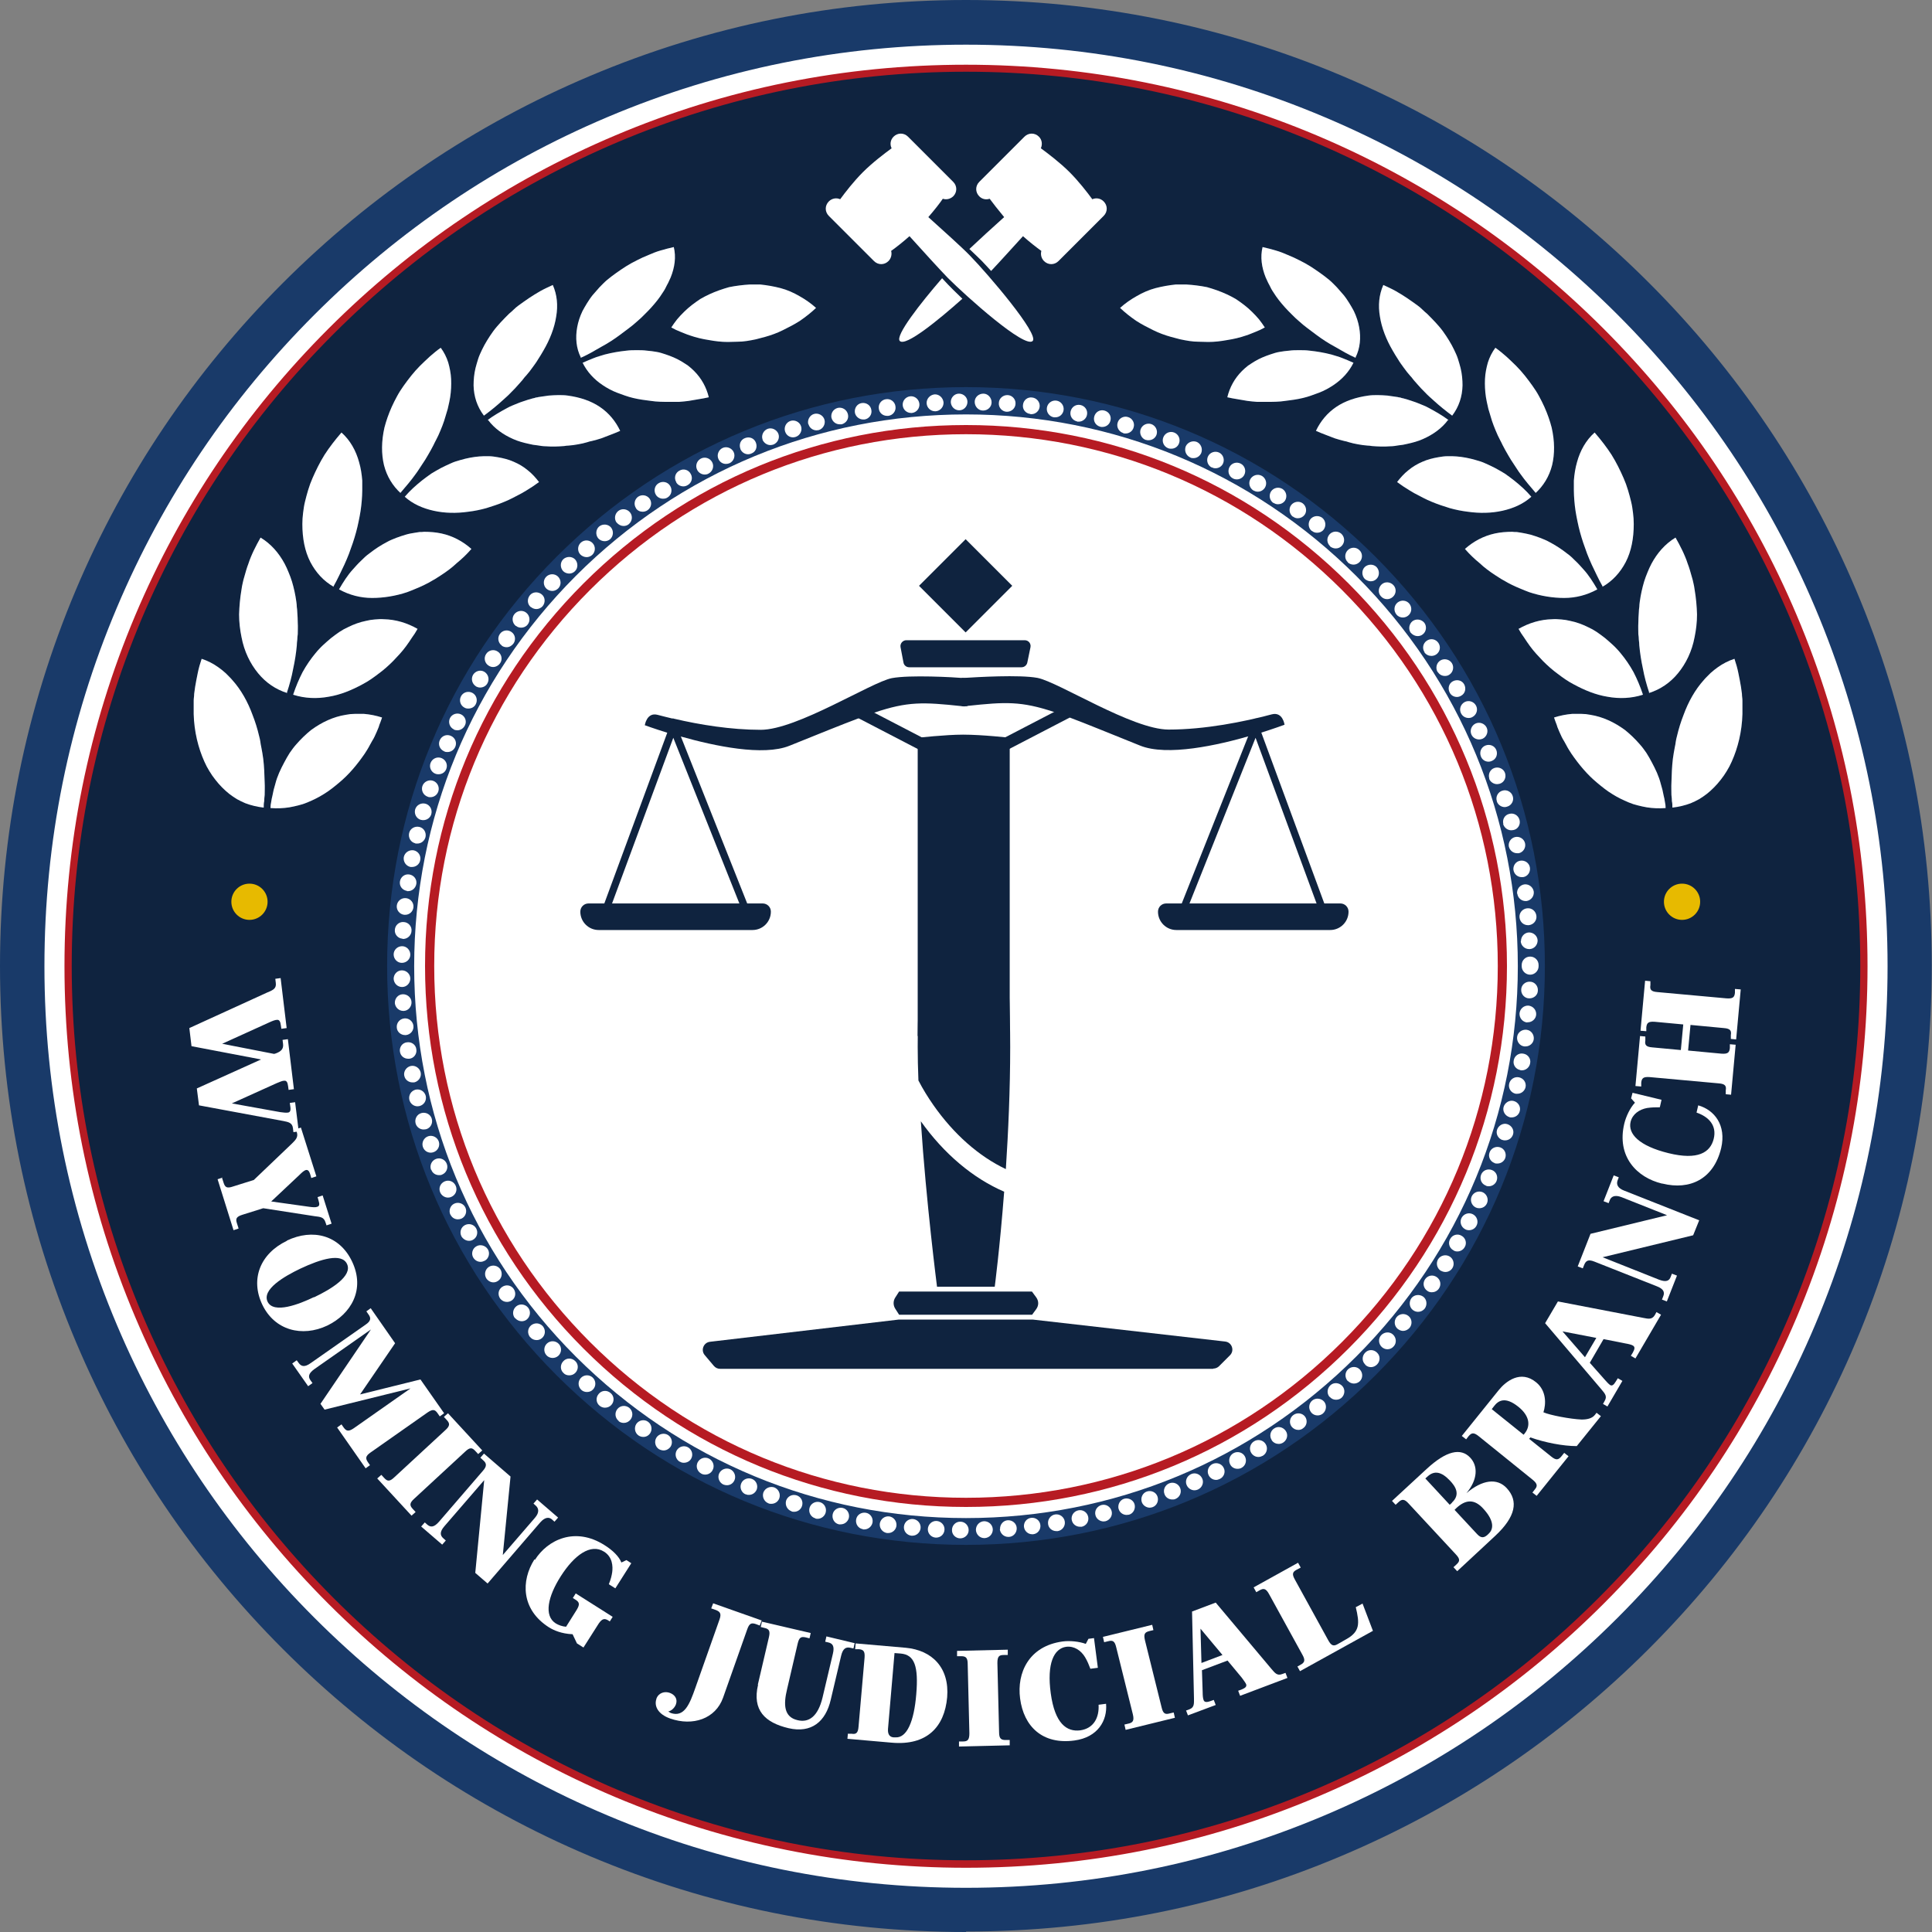 <?xml version="1.0" encoding="UTF-8"?>
<svg id="Layer_1" data-name="Layer 1" xmlns="http://www.w3.org/2000/svg" viewBox="0 0 80 80">
  <rect x="0" y="0" width="80" height="80" fill="#808080" stroke="none"/>
  <defs>
    <style>
      .cls-1 {
        fill: #0f233f;
      }

      .cls-2 {
        fill: #e7ba00;
      }

      .cls-3 {
        fill: #b61b23;
      }

      .cls-4 {
        fill: #193a69;
      }

      .cls-5 {
        fill: #fff;
      }
    </style>
  </defs>
  <circle class="cls-5" cx="39.97" cy="40.1" r="39.43"/>
  <circle class="cls-1" cx="40" cy="40" r="37.18"/>
  <path class="cls-3" d="M40,77.34c-5.04,0-9.93-.99-14.53-2.93-4.45-1.88-8.44-4.57-11.87-8-3.43-3.43-6.12-7.42-8-11.87-1.95-4.6-2.93-9.49-2.93-14.53s.99-9.93,2.93-14.53c1.88-4.45,4.57-8.44,8-11.87,3.43-3.43,7.42-6.12,11.87-8,4.6-1.95,9.49-2.93,14.53-2.93s9.93.99,14.53,2.93c4.45,1.88,8.44,4.57,11.87,8,3.43,3.43,6.12,7.42,8,11.87,1.95,4.6,2.93,9.49,2.93,14.53s-.99,9.93-2.93,14.53c-1.88,4.45-4.57,8.44-8,11.87-3.43,3.43-7.42,6.12-11.87,8-4.6,1.95-9.49,2.93-14.53,2.93ZM40,2.97c-5,0-9.85.98-14.41,2.91-4.41,1.87-8.37,4.54-11.77,7.94-3.4,3.4-6.07,7.36-7.94,11.77-1.93,4.57-2.91,9.41-2.91,14.41s.98,9.85,2.91,14.41c1.87,4.41,4.54,8.37,7.94,11.77,3.4,3.4,7.36,6.07,11.77,7.94,4.57,1.93,9.41,2.91,14.41,2.91s9.85-.98,14.41-2.91c4.41-1.87,8.37-4.54,11.77-7.94,3.4-3.4,6.07-7.36,7.94-11.77,1.93-4.57,2.91-9.41,2.91-14.41s-.98-9.85-2.91-14.41c-1.87-4.41-4.54-8.37-7.94-11.77-3.4-3.4-7.36-6.07-11.77-7.94-4.57-1.93-9.41-2.91-14.41-2.91Z"/>
  <circle class="cls-4" cx="40" cy="40" r="23.82"/>
  <path class="cls-4" d="M40,63.97c-6.4,0-12.42-2.49-16.95-7.02-4.53-4.53-7.02-10.55-7.02-16.95s2.49-12.42,7.02-16.95c4.53-4.53,10.55-7.02,16.95-7.02s12.42,2.49,16.95,7.02c4.53,4.53,7.02,10.55,7.02,16.95s-2.49,12.42-7.02,16.95c-4.53,4.53-10.55,7.02-16.95,7.02ZM40,16.34c-6.32,0-12.26,2.46-16.73,6.93-4.47,4.47-6.93,10.41-6.93,16.73s2.46,12.26,6.93,16.73c4.47,4.47,10.41,6.93,16.73,6.93s12.26-2.46,16.73-6.93c4.47-4.47,6.93-10.41,6.93-16.73s-2.46-12.26-6.93-16.73c-4.47-4.47-10.41-6.93-16.73-6.93Z"/>
  <circle class="cls-5" cx="40" cy="40" r="22.67"/>
  <path class="cls-5" d="M40,62.86c-6.11,0-11.84-2.38-16.16-6.69-4.32-4.32-6.69-10.06-6.69-16.16s2.38-11.84,6.69-16.16c4.32-4.32,10.06-6.69,16.16-6.69s11.84,2.38,16.16,6.69c4.32,4.32,6.69,10.06,6.69,16.16s-2.38,11.84-6.69,16.16c-4.32,4.32-10.06,6.69-16.16,6.69ZM40,17.53c-6,0-11.65,2.34-15.89,6.58-4.24,4.24-6.58,9.89-6.58,15.89s2.34,11.65,6.58,15.89c4.24,4.24,9.89,6.58,15.89,6.58s11.65-2.34,15.89-6.58c4.24-4.24,6.58-9.89,6.58-15.89s-2.34-11.65-6.58-15.89c-4.24-4.24-9.89-6.58-15.89-6.58Z"/>
  <path class="cls-5" d="M38.44,8.99c.26-.3.47-.57.6-.76.15.05.31.01.43-.1.17-.17.17-.43,0-.6l-1.87-1.87c-.17-.17-.43-.17-.6,0-.13.13-.16.32-.08.48-.3.22-.79.59-1.19.99-.38.38-.72.82-.94,1.12-.15-.07-.34-.04-.47.09-.17.17-.17.43,0,.6l1.87,1.87c.17.17.43.17.6,0,.11-.11.15-.28.11-.42.21-.15.49-.37.76-.61.56.62,1.25,1.38,1.59,1.73.77.77,3.18,2.93,3.51,2.61.28-.28-1.84-2.76-2.6-3.54-.34-.35-1.1-1.03-1.72-1.59Z"/>
  <path class="cls-5" d="M45.7,8.34c-.13-.13-.31-.16-.47-.09-.22-.3-.57-.75-.94-1.12-.39-.39-.89-.77-1.19-.99.07-.16.05-.35-.08-.48-.17-.17-.43-.17-.6,0l-1.87,1.87c-.17.17-.17.43,0,.6.12.12.28.15.43.1.14.19.35.46.6.76h0c-.48.43-1.05.95-1.44,1.32.2.19.38.36.51.49.11.11.24.26.39.42.37-.39.88-.96,1.32-1.44h0c.27.24.55.46.76.61-.04.15,0,.31.11.42.17.17.43.17.6,0l1.87-1.87c.17-.17.17-.43,0-.6Z"/>
  <path class="cls-5" d="M39.01,11.52c-.89,1.03-1.96,2.39-1.75,2.6.24.24,1.58-.85,2.59-1.75-.14-.14-.27-.26-.37-.36-.13-.13-.29-.29-.47-.49Z"/>
  <path class="cls-5" d="M11.11,41.08c.2-.09.34-.15.31-.38l-.02-.17.22-.03.25,2.07-.22.03-.02-.14c-.02-.17-.07-.24-.16-.23-.07,0-.18.04-.31.1l-1.96.89,2.15.42.07-.02c.21-.08.33-.18.3-.4l-.02-.16.22-.03.25,2.07-.22.03-.02-.15c-.02-.17-.07-.24-.16-.23-.07,0-.17.04-.31.1l-1.86.84,2,.36c.13.02.25.03.32.02.09-.01.13-.08.1-.26l-.02-.14.22-.03.15,1.21-.22.03-.02-.17c-.03-.22-.19-.25-.39-.29l-3.5-.65-.09-.7,2.66-1.2-2.88-.55-.09-.75,3.24-1.48Z"/>
  <path class="cls-5" d="M9.19,48.76l.07.22c.06.18.13.24.39.15l.86-.27,1.56-1.49c.16-.16.29-.27.22-.49l-.04-.12.21-.07.64,2.02-.21.07-.04-.14c-.05-.17-.11-.21-.19-.19-.07.02-.16.1-.27.21l-1.16,1.09,1.57.22c.15.02.27.03.34,0,.09-.03.1-.1.05-.26l-.04-.14.21-.07.37,1.17-.21.07-.04-.12c-.07-.23-.22-.23-.45-.26l-2.13-.33-.86.27c-.26.08-.29.17-.23.35l.07.22-.21.07-.66-2.11.21-.07Z"/>
  <path class="cls-5" d="M11.88,51.37c1.07-.51,2.18-.23,2.7.87.55,1.16-.04,2.17-1.03,2.65-1.04.49-2.18.2-2.69-.87-.5-1.05-.09-2.11,1.02-2.64ZM13,53.72c.74-.35,1.6-.89,1.37-1.38-.22-.47-1.08-.21-1.93.19-.67.32-1.6.86-1.36,1.37.25.52,1.32.1,1.92-.19Z"/>
  <path class="cls-5" d="M12.29,56.33l.08.11c.11.15.25.18.5,0l2.27-1.59c.22-.15.23-.27.12-.42l-.09-.13.18-.13,1.01,1.45-1.45,2.12,2.5-.62.98,1.4-.18.13-.09-.13c-.11-.16-.2-.18-.42-.03l-2.35,1.65c-.22.15-.22.25-.12.4l.09.13-.18.13-1.18-1.69.18-.13.09.13c.11.15.2.18.42.03l2.35-1.65-3.56.88-.17-.24,2.09-3.08-2.34,1.64c-.25.18-.27.32-.16.47l.08.11-.18.13-.66-.94.18-.13Z"/>
  <path class="cls-5" d="M15.79,61.07l.12.13c.13.14.22.16.42-.03l2.11-1.95c.2-.18.19-.28.06-.42l-.12-.13.17-.15,1.42,1.54-.17.15-.12-.13c-.13-.14-.22-.16-.42.03l-2.11,1.95c-.2.18-.19.28-.06.42l.12.13-.17.15-1.42-1.54.17-.15Z"/>
  <path class="cls-5" d="M17.59,63.04l.1.09c.14.12.28.12.49-.12l1.81-2.1c.18-.2.16-.32.02-.44l-.12-.11.15-.17,1.1.95-.32,3.25,1.33-1.54c.2-.23.15-.4.04-.5l-.1-.09.15-.17.87.75-.15.17-.1-.09c-.11-.1-.28-.12-.49.12l-2.18,2.53-.51-.44.37-3.84-1.65,1.91c-.2.23-.18.38-.04.5l.1.09-.15.17-.87-.75.15-.17Z"/>
  <path class="cls-5" d="M22.15,64.59c.53-.84,1.67-1.38,2.88-.61.34.21.61.48.7.72l.21-.1.2.13-.66,1.04-.27-.17c.09-.22.12-.37.14-.5.03-.23.02-.63-.34-.85-.55-.35-1.23.14-1.79,1.02-.53.83-.71,1.63-.21,1.95.11.07.28.13.43.14l.44-.7c.14-.23.11-.32-.05-.42l-.11-.07.12-.19,1.53.97-.12.19-.06-.04c-.15-.09-.25-.09-.4.13l-.63.99-.27-.17-.18-.38c-.47-.02-.79-.17-.97-.28-1.17-.74-1.17-1.94-.61-2.82Z"/>
  <path class="cls-5" d="M27.18,70.34c.09-.25.35-.32.56-.24.19.07.33.24.25.47-.05.14-.18.27-.32.3.04.02.07.04.1.06.57.2.79-.38,1.02-1.03l1-2.83c.09-.25.03-.33-.14-.4l-.2-.07.08-.21,2.01.71-.08.21-.16-.06c-.18-.06-.27-.04-.36.22l-1,2.83c-.31.87-1.25,1.19-2.19.86-.51-.18-.67-.52-.57-.81Z"/>
  <path class="cls-5" d="M31.38,69.76l.46-1.97c.06-.26,0-.34-.18-.38l-.16-.04.05-.22,2.02.47-.05.22-.16-.04c-.19-.04-.27,0-.33.26l-.44,1.89c-.15.62-.14,1.15.44,1.28.46.11.84-.15,1.03-.94l.43-1.82c.07-.3-.01-.42-.19-.46l-.13-.03.05-.22,1.17.28-.05.22-.13-.03c-.18-.04-.31.03-.38.33l-.43,1.82c-.21.91-.8,1.4-1.75,1.18-.97-.23-1.51-.74-1.26-1.8Z"/>
  <path class="cls-5" d="M35.1,71.79h.16c.18.03.27-.02.29-.29l.25-2.86c.02-.27-.05-.33-.23-.35h-.16s.02-.24.02-.24l2.07.18c1.1.1,1.82.83,1.72,2.05-.11,1.23-.84,2.01-2.3,1.88l-1.83-.16.02-.22ZM37.07,71.94c.49.04.78-.68.87-1.78.1-1.18-.08-1.64-.64-1.69l-.26-.02-.27,3.14c-.02.27.11.34.23.35h.07Z"/>
  <path class="cls-5" d="M39.71,72.11h.17c.19,0,.26-.07.26-.34l-.07-2.87c0-.27-.09-.32-.27-.32h-.17s0-.22,0-.22l2.1-.05v.22s-.17,0-.17,0c-.19,0-.26.06-.26.33l.07,2.87c0,.27.09.32.27.32h.17s0,.22,0,.22l-2.1.05v-.22Z"/>
  <path class="cls-5" d="M42.24,70.33c-.14-1.06.36-2.17,1.76-2.36.3-.04.69,0,.96.1l.11-.21.23-.03.16,1.23-.31.04c-.06-.16-.12-.31-.22-.48-.17-.28-.45-.47-.78-.43-.51.07-.81.69-.64,1.93.17,1.25.66,1.6,1.22,1.53.56-.08.79-.53.76-1.06l.31-.04c.06.69-.34,1.39-1.31,1.52-1.32.18-2.1-.58-2.25-1.74Z"/>
  <path class="cls-5" d="M46.56,71.41l.17-.04c.18-.04.24-.12.18-.38l-.69-2.78c-.06-.26-.15-.3-.33-.25l-.17.04-.05-.22,2.04-.5.05.22-.17.04c-.19.05-.24.12-.18.38l.69,2.78c.06.26.15.3.33.25l.17-.04.05.22-2.04.5-.05-.22Z"/>
  <path class="cls-5" d="M49.11,70.83l.14-.05c.21-.08.19-.24.19-.45l-.08-3.6.98-.37,2.31,2.75c.14.16.23.29.44.21l.14-.05.08.21-1.96.74-.08-.21.14-.05c.17-.07.22-.13.19-.22-.03-.07-.11-.17-.18-.27l-.59-.71-1.06.4.03.92c0,.12.01.25.04.32.03.08.11.1.28.04l.14-.05.08.21-1.15.43-.08-.21ZM50.62,68.53l-.91-1.09.04,1.42.87-.33Z"/>
  <path class="cls-5" d="M53.72,69.01l.14-.08c.16-.09.2-.18.07-.41l-1.38-2.51c-.13-.24-.23-.25-.39-.16l-.14.08-.11-.2,1.84-1.02.11.2-.17.09c-.17.09-.2.18-.07.41l1.38,2.51c.13.24.23.25.39.16l.35-.2c.58-.32.56-.66.4-1.33l.28-.15.43,1.13-3.02,1.67-.11-.2Z"/>
  <path class="cls-5" d="M60.19,64.89l.12-.11c.14-.13.16-.22-.03-.42l-1.95-2.1c-.18-.2-.28-.19-.42-.06l-.12.11-.15-.16,1.43-1.32c.82-.76,1.42-.89,1.81-.47.32.34.32.9-.16,1.47.66-.56,1.27-.64,1.67-.21.49.53.38,1.18-.48,1.98l-1.57,1.46-.15-.16ZM60.12,62.22c.37-.34.14-.68-.08-.91-.34-.36-.64-.44-.93-.17l-.09.08,1.01,1.09.09-.08ZM61.65,63.5c.16-.15.28-.48-.24-1.04-.36-.39-.72-.38-1.12,0l-.06.06.93,1c.18.2.31.15.45.02l.04-.04Z"/>
  <path class="cls-5" d="M63.45,61.81l.1-.13c.12-.14.12-.24-.09-.41l-2.23-1.8c-.21-.17-.3-.14-.42,0l-.1.13-.18-.14,1.53-1.9c.29-.36.91-.85,1.55-.32.43.35.41.9.3,1.24.27.12,1.11.28,1.58.3.22,0,.43-.04.55-.19l.07-.09.18.14-1,1.24c-.57,0-1.33-.15-1.92-.36l-.05.06.91.73c.21.17.3.14.42,0l.12-.15.18.14-1.32,1.64-.18-.14ZM63.13,59.36c.24-.29.24-.71-.26-1.11-.55-.44-.83-.25-1-.03l-.1.13,1.32,1.06.04-.05Z"/>
  <path class="cls-5" d="M66.38,58.13l.07-.13c.11-.19,0-.3-.14-.47l-2.33-2.74.53-.9,3.53.68c.21.04.36.08.48-.11l.07-.13.19.11-1.06,1.81-.19-.11.08-.13c.09-.16.09-.24.01-.29-.06-.04-.19-.07-.31-.09l-.91-.18-.57.98.61.69c.08.09.17.19.23.23.08.05.15,0,.24-.15l.08-.13.19.11-.62,1.06-.19-.11ZM66.1,55.4l-1.4-.27.93,1.07.47-.8Z"/>
  <path class="cls-5" d="M68.82,53.81l.05-.13c.07-.17.02-.31-.27-.42l-2.58-1.02c-.25-.1-.35-.04-.42.13l-.06.15-.21-.08.53-1.35,3.17-.77-1.89-.75c-.29-.11-.43-.01-.48.12l-.05.13-.21-.08.42-1.07.21.08-.05.13c-.05.14-.02.31.27.42l3.11,1.23-.25.62-3.75.91,2.34.93c.29.11.42.05.48-.12l.05-.13.21.08-.42,1.07-.21-.08Z"/>
  <path class="cls-5" d="M68.82,49.01c-1.04-.25-1.89-1.12-1.56-2.49.07-.29.24-.65.44-.86l-.16-.18.06-.23,1.2.29-.07.31c-.17,0-.33,0-.53.03-.32.06-.6.25-.68.57-.12.5.35,1,1.57,1.3,1.22.3,1.73-.03,1.87-.59s-.21-.92-.71-1.09l.07-.3c.67.19,1.17.82.95,1.77-.31,1.29-1.3,1.75-2.43,1.47Z"/>
  <path class="cls-5" d="M71.46,45.31v-.16c.03-.18-.02-.27-.29-.29l-2.86-.26c-.27-.02-.33.05-.35.23v.16s-.24-.02-.24-.02l.19-2.07.22.02v.16c-.03.18.02.27.29.29l1.18.11.1-1.06-1.18-.11c-.27-.02-.33.05-.35.23v.16s-.24-.02-.24-.02l.19-2.07.22.02v.16c-.03.18.02.27.29.29l2.86.26c.27.02.33-.05.35-.23v-.16s.24.02.24.02l-.19,2.07-.22-.02v-.16c.03-.18-.02-.27-.29-.29l-1.38-.13-.1,1.06,1.38.13c.27.02.33-.05.35-.23v-.16s.24.02.24.02l-.19,2.07-.22-.02Z"/>
  <path class="cls-4" d="M24.13,15.02h0c.15-.07.3-.13.45-.19.08-.03.15-.06.23-.08.08-.02.15-.05.23-.07.31-.08.61-.13.9-.16.14-.02.29-.02.43-.02.14,0,.28,0,.42.02.14.01.27.03.39.05.13.02.25.06.37.1.24.08.46.17.66.29.1.06.19.12.28.18.09.07.17.14.25.22.31.31.51.68.61,1.09h0c-.14.03-.28.06-.42.08-.14.02-.27.05-.41.07-.14.02-.27.03-.4.04-.07,0-.13,0-.2,0-.07,0-.13,0-.2,0-.26,0-.52,0-.77-.04-.13-.02-.25-.03-.37-.05-.12-.02-.24-.04-.36-.07-.12-.03-.23-.06-.34-.1-.11-.04-.22-.08-.33-.12-.21-.08-.41-.19-.59-.31-.36-.24-.65-.55-.84-.94Z"/>
  <path class="cls-4" d="M24.04,14.82h0c.15-.07.3-.14.44-.22.07-.04.14-.08.21-.12.07-.04.14-.08.21-.12.28-.15.54-.32.78-.5.12-.09.24-.18.36-.27.12-.09.23-.18.34-.28.11-.09.21-.19.31-.29.1-.1.19-.19.28-.29.18-.2.34-.4.47-.61.07-.1.13-.21.18-.32.06-.1.1-.21.15-.31.17-.42.23-.85.13-1.26h0c-.18.04-.37.09-.54.14-.18.05-.35.12-.51.19-.17.07-.33.14-.48.22-.08.04-.15.08-.23.12-.07.04-.15.09-.22.13-.28.18-.55.37-.78.56-.12.1-.22.21-.32.31-.1.11-.19.22-.28.32-.09.11-.16.22-.23.33-.07.11-.13.22-.19.33-.11.23-.18.45-.22.67-.08.44-.04.87.15,1.25Z"/>
  <path class="cls-4" d="M20.18,17.4h0,0c.27-.2.55-.36.83-.51.14-.08.29-.13.43-.19.14-.06.29-.1.43-.15.07-.02.14-.04.21-.06.04,0,.07-.02.11-.03.04,0,.07-.01.11-.02.14-.02.28-.04.42-.06.14-.01.27-.02.4-.02.13,0,.26,0,.39.02.51.07.96.22,1.33.47.37.25.65.59.84.99h0c-.13.06-.26.11-.39.16-.13.05-.26.1-.39.15-.13.04-.26.08-.39.11-.07.01-.13.03-.19.05-.06.02-.13.03-.19.05-.13.03-.26.05-.39.07-.06,0-.13.02-.19.02-.06,0-.13.01-.19.02-.25.02-.5.03-.75.01-.12,0-.24-.02-.36-.04-.12-.01-.23-.03-.35-.06-.23-.05-.45-.11-.65-.2-.41-.18-.78-.44-1.04-.79Z"/>
  <path class="cls-4" d="M20.04,17.21h0s0,0,0,0c.27-.2.53-.41.77-.63.12-.11.24-.21.35-.33.11-.11.22-.22.32-.34.05-.06.1-.11.15-.17.02-.03.05-.06.07-.09.02-.03.05-.06.07-.08.1-.11.19-.23.27-.34s.17-.23.24-.35c.08-.12.15-.24.22-.36.27-.46.46-.95.53-1.41.08-.46.04-.9-.14-1.31h0c-.17.08-.35.16-.51.25-.16.09-.32.19-.47.29-.15.1-.3.21-.44.31-.07.05-.14.11-.2.17-.06.06-.13.12-.19.17-.12.12-.24.24-.35.36-.05.06-.11.12-.16.18-.05.06-.1.12-.15.19-.18.25-.34.51-.46.76-.06.13-.12.25-.16.38-.04.13-.08.26-.11.38-.06.25-.08.49-.08.72.01.46.15.88.42,1.24Z"/>
  <path class="cls-4" d="M16.76,20.57h0,0c.22-.26.47-.48.72-.68.13-.1.25-.19.38-.28.13-.08.27-.16.4-.23.13-.07.27-.13.4-.19.07-.03.13-.06.2-.08.07-.02.14-.04.2-.06.27-.08.54-.13.79-.15.06,0,.13-.01.19-.01.06,0,.13,0,.19,0,.13,0,.25.02.37.04.24.04.47.1.67.19.21.09.4.2.58.35.18.14.33.31.47.49h0,0c-.12.08-.23.17-.35.24-.12.08-.24.15-.36.22-.25.13-.48.26-.73.36-.12.05-.25.1-.37.14-.12.04-.25.08-.37.12-.25.07-.5.12-.75.15-.49.07-.98.06-1.43-.04-.45-.1-.87-.28-1.21-.59Z"/>
  <path class="cls-4" d="M16.58,20.41h0c.22-.26.44-.51.63-.78.1-.13.18-.27.27-.4.09-.13.17-.26.25-.4.08-.13.15-.27.22-.4.03-.07.07-.14.1-.2.03-.07.07-.13.1-.2.12-.27.23-.54.3-.8.02-.07.04-.13.06-.2.02-.06.04-.13.05-.19.03-.13.06-.26.08-.39.04-.26.05-.51.04-.75-.01-.24-.06-.48-.12-.69-.07-.22-.17-.42-.31-.61h0c-.16.11-.31.24-.45.36-.14.13-.28.26-.41.39-.26.26-.48.55-.68.83-.1.14-.19.28-.27.43-.08.14-.15.29-.22.44-.13.29-.23.58-.3.85-.13.57-.13,1.1-.02,1.56.12.47.36.86.7,1.17Z"/>
  <path class="cls-4" d="M14.04,24.4h0,0c.17-.29.35-.58.57-.82.11-.12.21-.24.33-.35.11-.11.22-.22.35-.31.24-.19.49-.35.74-.48.12-.07.26-.12.38-.17.13-.05.26-.09.39-.13s.25-.06.38-.08c.06-.01.12-.02.19-.03.06,0,.13,0,.19-.01.25,0,.49.02.72.07.46.1.88.32,1.24.64h0,0c-.19.22-.39.41-.61.59-.2.19-.42.35-.65.5-.12.07-.22.15-.34.21-.11.07-.23.13-.35.19s-.24.11-.36.16c-.12.05-.24.1-.35.14-.48.16-.98.24-1.45.24-.48,0-.94-.12-1.36-.35Z"/>
  <path class="cls-4" d="M13.81,24.28h0c.17-.3.31-.61.45-.9.07-.15.13-.3.19-.45.06-.15.1-.3.16-.45.1-.3.18-.59.24-.89.03-.15.06-.29.08-.43.02-.14.04-.29.05-.43.01-.14.02-.28.02-.42,0-.07,0-.14,0-.21,0-.07,0-.13,0-.2-.02-.26-.06-.52-.13-.76-.13-.48-.37-.91-.73-1.23h0c-.26.3-.5.61-.7.92-.2.32-.36.65-.5.97-.07.16-.13.32-.18.49-.05.16-.09.32-.13.48-.04.16-.06.31-.08.47-.02.15-.03.31-.03.46,0,.59.1,1.12.33,1.57.23.44.55.79.97,1.03Z"/>
  <path class="cls-4" d="M12.14,28.76h0,0c.11-.33.24-.64.39-.93.16-.29.34-.55.54-.79.05-.06.1-.12.15-.17.05-.06.11-.11.16-.16.11-.1.22-.2.33-.29.11-.09.23-.17.34-.25.06-.04.12-.07.18-.11.06-.03.12-.06.18-.09.24-.12.49-.21.74-.26.12-.03.24-.05.37-.06.13-.01.25-.02.37-.01.49.01.96.15,1.4.4h0c-.07.13-.15.25-.23.36l-.06.09s-.04.06-.06.09c-.04.06-.08.11-.12.17-.08.11-.17.22-.26.32-.05.05-.09.1-.14.15-.05.05-.09.1-.14.15-.19.19-.39.37-.61.53-.21.16-.42.31-.65.43-.46.25-.92.44-1.41.52-.49.09-.99.07-1.46-.08Z"/>
  <path class="cls-4" d="M11.88,28.68h0s0,0,0,0c.11-.33.2-.66.26-.99.07-.32.12-.64.15-.96,0-.08.01-.16.02-.24,0-.08.01-.16.02-.23,0-.15.01-.31,0-.46,0-.15-.01-.3-.02-.45,0-.07-.01-.15-.02-.22,0-.07-.01-.14-.02-.22-.04-.29-.1-.56-.18-.83-.04-.13-.09-.26-.14-.38-.05-.12-.1-.24-.16-.35-.24-.45-.57-.83-1-1.09h0c-.1.17-.19.35-.28.53-.02.04-.04.09-.06.13-.02.05-.04.09-.06.14-.04.09-.07.18-.1.27-.07.18-.12.36-.17.54-.03.09-.05.18-.07.27-.02.09-.04.18-.05.27-.06.35-.09.7-.1,1.03,0,.33.04.65.1.94.11.59.36,1.1.69,1.5.32.39.73.67,1.21.82Z"/>
  <path class="cls-4" d="M11.2,33.46h0c0-.09.01-.17.03-.26.01-.08.03-.17.05-.25.03-.17.07-.33.12-.49.08-.32.22-.61.37-.89.07-.14.15-.27.23-.4.04-.06.09-.12.13-.18.05-.06.09-.12.14-.17.19-.22.4-.42.61-.59.45-.33.93-.55,1.43-.63.06-.01.12-.02.19-.03.06,0,.13-.01.19-.01.13,0,.25,0,.38,0,.25.02.5.07.75.15h0c-.02.07-.05.14-.07.2-.03.07-.05.13-.07.2-.05.13-.11.26-.17.39-.03.06-.06.12-.1.18-.03.06-.07.12-.1.18-.06.12-.14.24-.21.35-.31.45-.65.86-1.06,1.2-.1.08-.2.17-.31.25-.1.08-.21.15-.32.22-.22.14-.45.25-.69.35-.12.05-.24.09-.37.12-.12.03-.25.06-.37.08-.25.04-.51.05-.77.03Z"/>
  <path class="cls-4" d="M10.92,33.44h0c0-.09,0-.18.02-.26,0-.09.01-.17.02-.26,0-.17.01-.34,0-.51-.01-.34-.02-.66-.06-.99-.02-.16-.05-.32-.08-.48-.02-.08-.03-.16-.04-.23-.01-.08-.03-.15-.05-.23-.07-.3-.16-.59-.27-.87-.2-.55-.48-1.05-.84-1.45-.04-.05-.09-.1-.14-.15-.05-.05-.09-.09-.14-.14-.1-.09-.2-.17-.3-.24-.21-.15-.44-.27-.69-.35h0s0,0,0,0c-.03.1-.06.19-.09.29-.03.1-.05.2-.07.29-.04.2-.08.39-.11.58-.01.1-.03.19-.04.29,0,.1-.02.19-.02.28,0,.19,0,.37,0,.56.02.73.19,1.4.44,1.96.06.14.13.27.21.4.08.13.16.25.25.36.17.22.37.42.57.58.1.08.21.15.32.22.11.06.23.12.35.17.24.09.49.15.75.18Z"/>
  <path class="cls-4" d="M27.79,13.57h0s0,0,0,0c.08-.12.16-.24.25-.35.09-.11.19-.21.29-.31.2-.2.43-.37.67-.53.24-.14.5-.26.78-.36.14-.05.27-.09.41-.13.14-.03.28-.05.43-.07.14-.02.29-.03.43-.04.14,0,.29,0,.43,0,.29.03.57.08.84.15.27.07.54.19.78.33.25.14.48.3.69.49h0,0c-.21.2-.43.37-.66.53-.23.15-.47.27-.71.39-.24.12-.49.21-.74.28-.13.03-.25.07-.38.1-.13.03-.26.05-.38.07-.13.02-.26.03-.39.03-.13,0-.26.01-.39.01-.26,0-.52-.03-.79-.08-.26-.04-.52-.1-.78-.19-.13-.04-.26-.1-.39-.15-.13-.05-.26-.11-.38-.18Z"/>
  <path class="cls-5" d="M24.13,15.02h0c.15-.07.3-.13.45-.19.08-.03.15-.06.23-.08.08-.02.15-.05.23-.07.31-.08.61-.13.9-.16.14-.02.29-.02.43-.02.14,0,.28,0,.42.02.14.01.27.03.39.05.13.02.25.06.37.1.24.08.46.17.66.29.1.06.19.12.28.18.09.07.17.14.25.22.31.31.51.68.61,1.09h0c-.14.03-.28.06-.42.08-.14.02-.27.05-.41.07-.14.02-.27.03-.4.04-.07,0-.13,0-.2,0-.07,0-.13,0-.2,0-.26,0-.52,0-.77-.04-.13-.02-.25-.03-.37-.05-.12-.02-.24-.04-.36-.07-.12-.03-.23-.06-.34-.1-.11-.04-.22-.08-.33-.12-.21-.08-.41-.19-.59-.31-.36-.24-.65-.55-.84-.94Z"/>
  <path class="cls-5" d="M24.04,14.82h0c.15-.07.3-.14.44-.22.07-.04.14-.08.21-.12.07-.04.14-.08.21-.12.28-.15.54-.32.78-.5.12-.09.24-.18.36-.27.12-.09.23-.18.34-.28.11-.09.21-.19.31-.29.1-.1.19-.19.28-.29.18-.2.34-.4.47-.61.07-.1.13-.21.18-.32.06-.1.1-.21.15-.31.17-.42.23-.85.13-1.26h0c-.18.04-.37.09-.54.14-.18.05-.35.12-.51.19-.17.07-.33.14-.48.22-.08.04-.15.08-.23.12-.07.04-.15.09-.22.13-.28.18-.55.37-.78.56-.12.1-.22.21-.32.31-.1.11-.19.22-.28.32-.09.11-.16.22-.23.33-.07.11-.13.22-.19.33-.11.23-.18.45-.22.67-.08.44-.04.87.15,1.25Z"/>
  <path class="cls-5" d="M20.18,17.4h0,0c.27-.2.55-.36.83-.51.14-.08.29-.13.43-.19.14-.06.29-.1.43-.15.07-.02.14-.04.21-.06.04,0,.07-.02.11-.03.04,0,.07-.01.11-.02.14-.02.28-.04.42-.06.14-.01.27-.02.4-.02.13,0,.26,0,.39.02.51.07.96.22,1.33.47.37.25.65.59.84.99h0c-.13.06-.26.11-.39.16-.13.05-.26.1-.39.15-.13.04-.26.08-.39.11-.07.01-.13.03-.19.05-.06.02-.13.03-.19.05-.13.03-.26.05-.39.07-.06,0-.13.02-.19.02-.06,0-.13.01-.19.02-.25.02-.5.03-.75.01-.12,0-.24-.02-.36-.04-.12-.01-.23-.03-.35-.06-.23-.05-.45-.11-.65-.2-.41-.18-.78-.44-1.04-.79Z"/>
  <path class="cls-5" d="M20.04,17.21h0s0,0,0,0c.27-.2.53-.41.77-.63.12-.11.24-.21.35-.33.11-.11.22-.22.32-.34.05-.06.1-.11.15-.17.02-.03.05-.06.07-.09.02-.03.05-.06.07-.08.1-.11.19-.23.27-.34s.17-.23.24-.35c.08-.12.15-.24.22-.36.27-.46.46-.95.53-1.41.08-.46.04-.9-.14-1.31h0c-.17.08-.35.16-.51.25-.16.09-.32.19-.47.29-.15.1-.3.21-.44.31-.07.05-.14.11-.2.17-.06.06-.13.12-.19.17-.12.12-.24.24-.35.36-.05.06-.11.12-.16.18-.05.06-.1.12-.15.19-.18.25-.34.51-.46.76-.06.13-.12.25-.16.38-.04.13-.08.26-.11.38-.06.25-.08.49-.08.72.01.46.15.88.42,1.24Z"/>
  <path class="cls-5" d="M16.76,20.57h0,0c.22-.26.47-.48.72-.68.13-.1.25-.19.38-.28.13-.08.27-.16.4-.23.13-.07.27-.13.4-.19.07-.03.13-.06.2-.08.07-.02.14-.04.2-.06.27-.08.54-.13.79-.15.06,0,.13-.01.19-.01.06,0,.13,0,.19,0,.13,0,.25.02.37.04.24.04.47.1.67.19.21.09.4.2.58.35.18.14.33.31.47.49h0,0c-.12.08-.23.17-.35.24-.12.08-.24.15-.36.22-.25.13-.48.26-.73.36-.12.05-.25.1-.37.14-.12.04-.25.08-.37.12-.25.07-.5.12-.75.15-.49.07-.98.06-1.43-.04-.45-.1-.87-.28-1.21-.59Z"/>
  <path class="cls-5" d="M16.58,20.41h0c.22-.26.44-.51.63-.78.1-.13.18-.27.27-.4.09-.13.17-.26.25-.4.08-.13.15-.27.22-.4.03-.07.07-.14.1-.2.03-.07.07-.13.1-.2.12-.27.23-.54.3-.8.02-.07.04-.13.06-.2.02-.06.04-.13.05-.19.03-.13.06-.26.08-.39.04-.26.05-.51.04-.75-.01-.24-.06-.48-.12-.69-.07-.22-.17-.42-.31-.61h0c-.16.11-.31.24-.45.36-.14.13-.28.26-.41.39-.26.26-.48.55-.68.83-.1.14-.19.28-.27.43-.08.14-.15.29-.22.44-.13.29-.23.58-.3.85-.13.57-.13,1.1-.02,1.56.12.47.36.86.7,1.17Z"/>
  <path class="cls-5" d="M14.04,24.4h0,0c.17-.29.35-.58.57-.82.11-.12.21-.24.33-.35.11-.11.22-.22.35-.31.24-.19.49-.35.74-.48.12-.07.26-.12.38-.17.13-.05.26-.09.39-.13s.25-.06.38-.08c.06-.01.12-.02.19-.03.06,0,.13,0,.19-.01.25,0,.49.02.72.07.46.1.88.32,1.24.64h0,0c-.19.22-.39.41-.61.59-.2.19-.42.35-.65.5-.12.07-.22.15-.34.21-.11.07-.23.13-.35.19s-.24.11-.36.16c-.12.05-.24.1-.35.14-.48.16-.98.24-1.45.24-.48,0-.94-.12-1.36-.35Z"/>
  <path class="cls-5" d="M13.81,24.28h0c.17-.3.31-.61.45-.9.07-.15.13-.3.19-.45.06-.15.1-.3.16-.45.1-.3.18-.59.24-.89.03-.15.06-.29.08-.43.02-.14.04-.29.05-.43.01-.14.02-.28.02-.42,0-.07,0-.14,0-.21,0-.07,0-.13,0-.2-.02-.26-.06-.52-.13-.76-.13-.48-.37-.91-.73-1.23h0c-.26.3-.5.61-.7.92-.2.32-.36.65-.5.97-.07.16-.13.32-.18.49-.05.16-.09.32-.13.48-.04.16-.06.31-.08.47-.02.15-.03.31-.03.46,0,.59.1,1.12.33,1.57.23.44.55.79.97,1.03Z"/>
  <path class="cls-5" d="M12.14,28.76h0,0c.11-.33.24-.64.39-.93.16-.29.34-.55.54-.79.05-.06.1-.12.15-.17.05-.06.11-.11.16-.16.11-.1.22-.2.33-.29.11-.09.23-.17.34-.25.06-.04.12-.07.18-.11.06-.03.12-.06.18-.09.24-.12.49-.21.74-.26.12-.03.24-.05.37-.06.13-.01.25-.02.37-.01.49.01.96.15,1.4.4h0c-.07.13-.15.25-.23.36l-.06.09s-.04.06-.06.09c-.04.06-.08.11-.12.17-.08.11-.17.22-.26.32-.05.05-.09.1-.14.15-.05.05-.09.1-.14.15-.19.19-.39.37-.61.53-.21.16-.42.31-.65.43-.46.25-.92.44-1.41.52-.49.09-.99.07-1.46-.08Z"/>
  <path class="cls-5" d="M11.88,28.68h0s0,0,0,0c.11-.33.2-.66.26-.99.07-.32.12-.64.15-.96,0-.08.01-.16.02-.24,0-.08.01-.16.02-.23,0-.15.01-.31,0-.46,0-.15-.01-.3-.02-.45,0-.07-.01-.15-.02-.22,0-.07-.01-.14-.02-.22-.04-.29-.1-.56-.18-.83-.04-.13-.09-.26-.14-.38-.05-.12-.1-.24-.16-.35-.24-.45-.57-.83-1-1.09h0c-.1.17-.19.35-.28.53-.02.04-.04.09-.06.13-.02.05-.04.09-.06.14-.04.09-.07.18-.1.27-.07.18-.12.36-.17.54-.03.09-.05.18-.07.27-.02.09-.04.18-.05.27-.06.35-.09.7-.1,1.03,0,.33.04.65.1.94.11.59.36,1.1.69,1.5.32.39.73.67,1.21.82Z"/>
  <path class="cls-5" d="M11.2,33.46h0c0-.09.01-.17.03-.26.01-.08.03-.17.05-.25.03-.17.07-.33.12-.49.08-.32.22-.61.37-.89.07-.14.15-.27.23-.4.04-.06.09-.12.13-.18.05-.06.09-.12.14-.17.19-.22.4-.42.61-.59.45-.33.93-.55,1.43-.63.06-.01.12-.02.19-.03.06,0,.13-.01.19-.01.13,0,.25,0,.38,0,.25.02.5.07.75.15h0c-.02.07-.05.14-.07.2-.03.07-.05.13-.07.2-.05.13-.11.26-.17.39-.03.06-.06.12-.1.18-.03.06-.07.12-.1.18-.06.12-.14.24-.21.35-.31.45-.65.86-1.06,1.2-.1.08-.2.17-.31.25-.1.08-.21.15-.32.22-.22.14-.45.25-.69.35-.12.05-.24.09-.37.12-.12.03-.25.06-.37.08-.25.04-.51.05-.77.03Z"/>
  <path class="cls-5" d="M10.92,33.44h0c0-.09,0-.18.02-.26,0-.09.01-.17.02-.26,0-.17.01-.34,0-.51-.01-.34-.02-.66-.06-.99-.02-.16-.05-.32-.08-.48-.02-.08-.03-.16-.04-.23-.01-.08-.03-.15-.05-.23-.07-.3-.16-.59-.27-.87-.2-.55-.48-1.05-.84-1.45-.04-.05-.09-.1-.14-.15-.05-.05-.09-.09-.14-.14-.1-.09-.2-.17-.3-.24-.21-.15-.44-.27-.69-.35h0s0,0,0,0c-.03.1-.06.19-.09.29-.03.1-.05.2-.07.29-.04.2-.08.39-.11.58-.01.1-.03.19-.04.29,0,.1-.02.19-.02.28,0,.19,0,.37,0,.56.02.73.19,1.4.44,1.96.06.14.13.27.21.4.08.13.16.25.25.36.17.22.37.42.57.58.1.08.21.15.32.22.11.06.23.12.35.17.24.09.49.15.75.18Z"/>
  <path class="cls-5" d="M27.79,13.57h0s0,0,0,0c.08-.12.16-.24.25-.35.09-.11.19-.21.29-.31.2-.2.43-.37.67-.53.24-.14.5-.26.78-.36.14-.05.27-.09.41-.13.14-.03.28-.05.43-.07.14-.02.29-.03.43-.04.14,0,.29,0,.43,0,.29.03.57.08.84.15.27.07.54.19.78.33.25.14.48.3.69.49h0,0c-.21.2-.43.37-.66.53-.23.15-.47.27-.71.39-.24.12-.49.21-.74.28-.13.03-.25.07-.38.1-.13.03-.26.05-.38.07-.13.02-.26.03-.39.03-.13,0-.26.01-.39.01-.26,0-.52-.03-.79-.08-.26-.04-.52-.1-.78-.19-.13-.04-.26-.1-.39-.15-.13-.05-.26-.11-.38-.18Z"/>
  <path class="cls-4" d="M56.04,15.02h0c-.15-.07-.3-.13-.45-.19-.08-.03-.15-.06-.23-.08-.08-.02-.15-.05-.23-.07-.31-.08-.61-.13-.9-.16-.14-.02-.29-.02-.43-.02-.14,0-.28,0-.42.02-.14.01-.27.03-.39.05-.13.02-.25.06-.37.1-.24.08-.46.17-.66.29-.1.06-.19.12-.28.18-.09.07-.17.14-.25.22-.31.31-.51.68-.61,1.09h0c.14.03.28.06.42.08.14.02.27.05.41.07.14.02.27.03.4.04.07,0,.13,0,.2,0,.07,0,.13,0,.2,0,.26,0,.52,0,.77-.04.13-.02.25-.03.37-.05.12-.02.24-.04.36-.07.12-.03.23-.06.34-.1.11-.04.22-.08.33-.12.21-.08.41-.19.59-.31.36-.24.65-.55.84-.94Z"/>
  <path class="cls-4" d="M56.14,14.82h0c-.15-.07-.3-.14-.44-.22-.07-.04-.14-.08-.21-.12-.07-.04-.14-.08-.21-.12-.28-.15-.54-.32-.78-.5-.12-.09-.24-.18-.36-.27-.12-.09-.23-.18-.34-.28-.11-.09-.21-.19-.31-.29-.1-.1-.19-.19-.28-.29-.18-.2-.34-.4-.47-.61-.07-.1-.13-.21-.18-.32-.06-.1-.1-.21-.15-.31-.17-.42-.23-.85-.13-1.26h0c.18.04.37.09.54.14.18.05.35.12.51.19.17.07.33.14.48.22.08.04.15.08.23.12.07.04.15.09.22.13.28.18.55.37.78.56.12.1.22.21.32.31.1.11.19.22.28.32.09.11.16.22.23.33.07.11.13.22.19.33.11.23.18.45.22.67.08.44.04.87-.15,1.25Z"/>
  <path class="cls-4" d="M59.99,17.4h0,0c-.27-.2-.55-.36-.83-.51-.14-.08-.29-.13-.43-.19-.14-.06-.29-.1-.43-.15-.07-.02-.14-.04-.21-.06-.04,0-.07-.02-.11-.03-.04,0-.07-.01-.11-.02-.14-.02-.28-.04-.42-.06-.14-.01-.27-.02-.4-.02-.13,0-.26,0-.39.02-.51.07-.96.22-1.33.47-.37.25-.65.59-.84.99h0c.13.06.26.11.39.16.13.05.26.1.39.15.13.04.26.08.39.11.07.01.13.03.19.05.06.02.13.03.19.05.13.03.26.05.39.07.06,0,.13.02.19.02.06,0,.13.01.19.02.25.02.5.03.75.01.12,0,.24-.02.36-.04.12-.01.23-.03.35-.06.23-.05.45-.11.65-.2.41-.18.78-.44,1.04-.79Z"/>
  <path class="cls-4" d="M60.13,17.21h0s0,0,0,0c-.27-.2-.53-.41-.77-.63-.12-.11-.24-.21-.35-.33-.11-.11-.22-.22-.32-.34-.05-.06-.1-.11-.15-.17-.02-.03-.05-.06-.07-.09-.02-.03-.05-.06-.07-.08-.1-.11-.19-.23-.27-.34s-.17-.23-.24-.35c-.08-.12-.15-.24-.22-.36-.27-.46-.46-.95-.53-1.41-.08-.46-.04-.9.14-1.31h0c.17.08.35.16.51.25.16.09.32.19.47.29.15.1.3.21.44.31.07.05.14.11.2.17.06.06.13.12.19.17.12.12.24.24.35.36.05.06.11.12.16.18.05.06.1.12.15.19.18.25.34.51.46.76.06.13.12.25.16.38.04.13.08.26.11.38.06.25.08.49.08.72-.01.46-.15.88-.42,1.24Z"/>
  <path class="cls-4" d="M63.41,20.57h0,0c-.22-.26-.47-.48-.72-.68-.13-.1-.25-.19-.38-.28-.13-.08-.27-.16-.4-.23-.13-.07-.27-.13-.4-.19-.07-.03-.13-.06-.2-.08-.07-.02-.14-.04-.2-.06-.27-.08-.54-.13-.79-.15-.06,0-.13-.01-.19-.01-.06,0-.13,0-.19,0-.13,0-.25.02-.37.04-.24.04-.47.1-.67.19-.21.09-.4.2-.58.35-.18.14-.33.31-.47.49h0,0c.12.08.23.17.35.24.12.08.24.15.36.22.25.13.48.26.73.36.12.05.25.1.37.14.12.04.25.08.37.12.25.07.5.12.75.15.49.07.98.06,1.43-.04.45-.1.87-.28,1.21-.59Z"/>
  <path class="cls-4" d="M63.59,20.41h0c-.22-.26-.44-.51-.63-.78-.1-.13-.18-.27-.27-.4-.09-.13-.17-.26-.25-.4-.08-.13-.15-.27-.22-.4-.03-.07-.07-.14-.1-.2-.03-.07-.07-.13-.1-.2-.12-.27-.23-.54-.3-.8-.02-.07-.04-.13-.06-.2-.02-.06-.04-.13-.05-.19-.03-.13-.06-.26-.08-.39-.04-.26-.05-.51-.04-.75.01-.24.06-.48.12-.69.07-.22.17-.42.31-.61h0c.16.11.31.24.45.36.14.13.28.26.41.39.26.26.48.55.68.83.1.14.19.28.27.43.08.14.15.29.22.44.13.29.23.58.3.85.13.57.13,1.1.02,1.56-.12.47-.36.86-.7,1.17Z"/>
  <path class="cls-4" d="M66.14,24.4h0,0c-.17-.29-.35-.58-.57-.82-.11-.12-.21-.24-.33-.35-.11-.11-.22-.22-.35-.31-.24-.19-.49-.35-.74-.48-.12-.07-.26-.12-.38-.17-.13-.05-.26-.09-.39-.13-.13-.03-.25-.06-.38-.08-.06-.01-.12-.02-.19-.03-.06,0-.13,0-.19-.01-.25,0-.49.02-.72.07-.46.1-.88.32-1.24.64h0,0c.19.22.39.41.61.59.2.19.42.35.65.5.12.07.22.15.34.21.11.07.23.13.35.19s.24.11.36.16c.12.05.24.1.35.14.48.16.98.24,1.45.24.48,0,.94-.12,1.36-.35Z"/>
  <path class="cls-4" d="M66.36,24.28h0c-.17-.3-.31-.61-.45-.9-.07-.15-.13-.3-.19-.45-.06-.15-.1-.3-.16-.45-.1-.3-.18-.59-.24-.89-.03-.15-.06-.29-.08-.43-.02-.14-.04-.29-.05-.43-.01-.14-.02-.28-.02-.42,0-.07,0-.14,0-.21,0-.07,0-.13,0-.2.02-.26.06-.52.13-.76.13-.48.37-.91.73-1.23h0c.26.3.5.61.7.92.2.32.36.65.5.97.07.16.13.32.18.49.05.16.09.32.13.48.04.16.06.31.08.47.02.15.03.31.03.46,0,.59-.1,1.12-.33,1.57-.23.44-.55.79-.97,1.03Z"/>
  <path class="cls-4" d="M68.03,28.76h0,0c-.11-.33-.24-.64-.39-.93-.16-.29-.34-.55-.54-.79-.05-.06-.1-.12-.15-.17-.05-.06-.11-.11-.16-.16-.11-.1-.22-.2-.33-.29-.11-.09-.23-.17-.34-.25-.06-.04-.12-.07-.18-.11-.06-.03-.12-.06-.18-.09-.24-.12-.49-.21-.74-.26-.12-.03-.24-.05-.37-.06-.13-.01-.25-.02-.37-.01-.49.01-.96.15-1.4.4h0c.07.13.15.25.23.36l.06.09s.04.06.06.09c.04.06.08.11.12.17.08.11.17.22.26.32.05.05.09.1.14.15.05.05.09.1.14.15.19.19.39.37.61.53.21.16.42.31.65.43.46.25.92.44,1.41.52.49.09.99.07,1.46-.08Z"/>
  <path class="cls-4" d="M68.29,28.68h0s0,0,0,0c-.11-.33-.2-.66-.26-.99-.07-.32-.12-.64-.15-.96,0-.08-.01-.16-.02-.24,0-.08-.01-.16-.02-.23,0-.15-.01-.31,0-.46,0-.15.01-.3.02-.45,0-.07.01-.15.02-.22,0-.07.01-.14.02-.22.04-.29.1-.56.18-.83.04-.13.09-.26.14-.38.05-.12.1-.24.16-.35.24-.45.57-.83,1-1.09h0c.1.17.19.35.28.53.02.04.04.09.06.13.02.05.04.09.06.14.04.09.07.18.1.27.07.18.12.36.17.54.03.09.05.18.07.27.02.09.04.18.05.27.06.35.09.7.1,1.03,0,.33-.04.65-.1.94-.11.59-.36,1.1-.69,1.5-.32.39-.73.67-1.21.82Z"/>
  <path class="cls-4" d="M68.97,33.46h0c0-.09-.01-.17-.03-.26-.01-.08-.03-.17-.05-.25-.03-.17-.07-.33-.12-.49-.08-.32-.22-.61-.37-.89-.07-.14-.15-.27-.23-.4-.04-.06-.09-.12-.13-.18-.05-.06-.09-.12-.14-.17-.19-.22-.4-.42-.61-.59-.45-.33-.93-.55-1.43-.63-.06-.01-.12-.02-.19-.03-.06,0-.13-.01-.19-.01-.13,0-.25,0-.38,0-.25.02-.5.07-.75.15h0c.02.07.05.14.07.2.03.07.05.13.07.2.05.13.11.26.17.39.03.06.06.12.1.18.03.06.07.12.1.18.06.12.14.24.21.35.31.45.65.86,1.06,1.2.1.08.2.17.31.25.1.08.21.15.32.22.22.14.45.25.69.35.12.05.24.09.37.12.12.03.25.06.37.08.25.04.51.05.77.03Z"/>
  <path class="cls-4" d="M69.25,33.44h0c0-.09,0-.18-.02-.26,0-.09-.01-.17-.02-.26,0-.17-.01-.34,0-.51.01-.34.02-.66.06-.99.02-.16.05-.32.08-.48.02-.08.03-.16.04-.23.01-.08.03-.15.05-.23.07-.3.16-.59.27-.87.2-.55.48-1.05.84-1.45.04-.05.09-.1.14-.15.05-.05.09-.09.14-.14.1-.09.2-.17.3-.24.21-.15.44-.27.69-.35h0s0,0,0,0c.03.1.06.19.09.29.03.1.05.2.07.29.04.2.08.39.11.58.01.1.03.19.04.29,0,.1.02.19.02.28,0,.19,0,.37,0,.56-.02.73-.19,1.4-.44,1.96-.06.14-.13.27-.21.4-.08.13-.16.25-.25.36-.17.22-.37.42-.57.58-.1.08-.21.15-.32.22-.11.06-.23.12-.35.17-.24.09-.49.15-.75.18Z"/>
  <path class="cls-4" d="M52.38,13.57h0s0,0,0,0c-.08-.12-.16-.24-.25-.35-.09-.11-.19-.21-.29-.31-.2-.2-.43-.37-.67-.53-.24-.14-.5-.26-.78-.36-.14-.05-.27-.09-.41-.13-.14-.03-.28-.05-.43-.07-.14-.02-.29-.03-.43-.04-.14,0-.29,0-.43,0-.29.03-.57.08-.84.15-.27.07-.54.19-.78.33-.25.14-.48.3-.69.49h0,0c.21.2.43.37.66.53.23.15.47.27.71.39.24.12.49.21.74.28.13.03.25.07.38.1.13.03.26.05.38.07.13.02.26.03.39.03.13,0,.26.01.39.01.26,0,.52-.03.79-.08.26-.04.52-.1.78-.19.13-.04.26-.1.39-.15.13-.05.26-.11.38-.18Z"/>
  <path class="cls-5" d="M56.04,15.02h0c-.15-.07-.3-.13-.45-.19-.08-.03-.15-.06-.23-.08-.08-.02-.15-.05-.23-.07-.31-.08-.61-.13-.9-.16-.14-.02-.29-.02-.43-.02-.14,0-.28,0-.42.02-.14.01-.27.03-.39.05-.13.02-.25.06-.37.1-.24.08-.46.17-.66.29-.1.06-.19.12-.28.18-.09.07-.17.14-.25.22-.31.31-.51.68-.61,1.09h0c.14.03.28.06.42.08.14.02.27.05.41.07.14.02.27.03.4.04.07,0,.13,0,.2,0,.07,0,.13,0,.2,0,.26,0,.52,0,.77-.04.13-.02.25-.03.37-.05.12-.02.24-.04.36-.07.12-.03.23-.06.34-.1.11-.04.22-.08.33-.12.21-.08.41-.19.59-.31.36-.24.65-.55.84-.94Z"/>
  <path class="cls-5" d="M56.14,14.82h0c-.15-.07-.3-.14-.44-.22-.07-.04-.14-.08-.21-.12-.07-.04-.14-.08-.21-.12-.28-.15-.54-.32-.78-.5-.12-.09-.24-.18-.36-.27-.12-.09-.23-.18-.34-.28-.11-.09-.21-.19-.31-.29-.1-.1-.19-.19-.28-.29-.18-.2-.34-.4-.47-.61-.07-.1-.13-.21-.18-.32-.06-.1-.1-.21-.15-.31-.17-.42-.23-.85-.13-1.26h0c.18.04.37.09.54.14.18.05.35.12.51.19.17.07.33.14.48.22.08.04.15.08.23.12.07.04.15.09.22.13.28.18.55.37.78.56.12.1.22.21.32.31.1.11.19.22.28.32.09.11.16.22.23.33.07.11.13.22.19.33.11.23.18.45.22.67.08.44.04.87-.15,1.25Z"/>
  <path class="cls-5" d="M59.99,17.4h0,0c-.27-.2-.55-.36-.83-.51-.14-.08-.29-.13-.43-.19-.14-.06-.29-.1-.43-.15-.07-.02-.14-.04-.21-.06-.04,0-.07-.02-.11-.03-.04,0-.07-.01-.11-.02-.14-.02-.28-.04-.42-.06-.14-.01-.27-.02-.4-.02-.13,0-.26,0-.39.02-.51.07-.96.22-1.33.47-.37.25-.65.59-.84.99h0c.13.06.26.11.39.16.13.05.26.1.39.15.13.04.26.08.39.11.07.01.13.03.19.05.06.02.13.03.19.05.13.03.26.05.39.07.06,0,.13.02.19.02.06,0,.13.01.19.02.25.02.5.03.75.01.12,0,.24-.02.36-.04.12-.01.23-.03.35-.06.23-.05.45-.11.65-.2.41-.18.78-.44,1.04-.79Z"/>
  <path class="cls-5" d="M60.13,17.21h0s0,0,0,0c-.27-.2-.53-.41-.77-.63-.12-.11-.24-.21-.35-.33-.11-.11-.22-.22-.32-.34-.05-.06-.1-.11-.15-.17-.02-.03-.05-.06-.07-.09-.02-.03-.05-.06-.07-.08-.1-.11-.19-.23-.27-.34s-.17-.23-.24-.35c-.08-.12-.15-.24-.22-.36-.27-.46-.46-.95-.53-1.41-.08-.46-.04-.9.14-1.31h0c.17.08.35.16.51.25.16.09.32.19.47.29.15.1.3.21.44.31.07.05.14.11.2.17.06.06.13.12.19.17.12.12.24.24.35.36.05.06.11.12.16.18.05.06.1.12.15.19.18.25.34.51.46.76.06.13.12.25.16.38.04.13.08.26.11.38.06.25.08.49.08.72-.01.46-.15.88-.42,1.24Z"/>
  <path class="cls-5" d="M63.41,20.57h0,0c-.22-.26-.47-.48-.72-.68-.13-.1-.25-.19-.38-.28-.13-.08-.27-.16-.4-.23-.13-.07-.27-.13-.4-.19-.07-.03-.13-.06-.2-.08-.07-.02-.14-.04-.2-.06-.27-.08-.54-.13-.79-.15-.06,0-.13-.01-.19-.01-.06,0-.13,0-.19,0-.13,0-.25.02-.37.04-.24.04-.47.1-.67.19-.21.09-.4.2-.58.35-.18.14-.33.31-.47.49h0,0c.12.08.23.17.35.24.12.08.24.15.36.22.25.13.48.26.73.36.12.05.25.1.37.14.12.04.25.08.37.12.25.07.5.12.75.15.49.07.98.06,1.43-.04.45-.1.87-.28,1.21-.59Z"/>
  <path class="cls-5" d="M63.59,20.41h0c-.22-.26-.44-.51-.63-.78-.1-.13-.18-.27-.27-.4-.09-.13-.17-.26-.25-.4-.08-.13-.15-.27-.22-.4-.03-.07-.07-.14-.1-.2-.03-.07-.07-.13-.1-.2-.12-.27-.23-.54-.3-.8-.02-.07-.04-.13-.06-.2-.02-.06-.04-.13-.05-.19-.03-.13-.06-.26-.08-.39-.04-.26-.05-.51-.04-.75.01-.24.06-.48.12-.69.07-.22.17-.42.31-.61h0c.16.11.31.24.45.36.14.13.28.26.41.39.26.26.48.55.68.83.1.14.19.28.27.43.08.14.15.29.22.44.13.29.23.58.3.85.13.57.13,1.1.02,1.56-.12.47-.36.86-.7,1.17Z"/>
  <path class="cls-5" d="M66.14,24.4h0,0c-.17-.29-.35-.58-.57-.82-.11-.12-.21-.24-.33-.35-.11-.11-.22-.22-.35-.31-.24-.19-.49-.35-.74-.48-.12-.07-.26-.12-.38-.17-.13-.05-.26-.09-.39-.13-.13-.03-.25-.06-.38-.08-.06-.01-.12-.02-.19-.03-.06,0-.13,0-.19-.01-.25,0-.49.02-.72.07-.46.1-.88.32-1.24.64h0,0c.19.22.39.41.61.59.2.19.42.35.65.5.12.07.22.15.34.21.11.07.23.13.35.19s.24.11.36.16c.12.05.24.1.35.14.48.16.98.24,1.45.24.48,0,.94-.12,1.36-.35Z"/>
  <path class="cls-5" d="M66.36,24.28h0c-.17-.3-.31-.61-.45-.9-.07-.15-.13-.3-.19-.45-.06-.15-.1-.3-.16-.45-.1-.3-.18-.59-.24-.89-.03-.15-.06-.29-.08-.43-.02-.14-.04-.29-.05-.43-.01-.14-.02-.28-.02-.42,0-.07,0-.14,0-.21,0-.07,0-.13,0-.2.02-.26.06-.52.13-.76.13-.48.37-.91.73-1.23h0c.26.3.5.61.7.92.2.32.36.65.5.97.07.16.13.32.18.49.05.16.09.32.13.48.04.16.06.31.08.47.02.15.03.31.03.46,0,.59-.1,1.12-.33,1.57-.23.44-.55.79-.97,1.03Z"/>
  <path class="cls-5" d="M68.03,28.76h0,0c-.11-.33-.24-.64-.39-.93-.16-.29-.34-.55-.54-.79-.05-.06-.1-.12-.15-.17-.05-.06-.11-.11-.16-.16-.11-.1-.22-.2-.33-.29-.11-.09-.23-.17-.34-.25-.06-.04-.12-.07-.18-.11-.06-.03-.12-.06-.18-.09-.24-.12-.49-.21-.74-.26-.12-.03-.24-.05-.37-.06-.13-.01-.25-.02-.37-.01-.49.01-.96.15-1.4.4h0c.07.13.15.25.23.36l.06.09s.04.06.06.09c.04.06.08.11.12.17.08.11.17.22.26.32.05.05.09.1.14.15.05.05.09.1.14.15.19.19.39.37.61.53.21.16.42.31.65.43.46.25.92.44,1.41.52.49.09.99.07,1.46-.08Z"/>
  <path class="cls-5" d="M68.29,28.68h0s0,0,0,0c-.11-.33-.2-.66-.26-.99-.07-.32-.12-.64-.15-.96,0-.08-.01-.16-.02-.24,0-.08-.01-.16-.02-.23,0-.15-.01-.31,0-.46,0-.15.01-.3.02-.45,0-.07.01-.15.02-.22,0-.07.01-.14.02-.22.04-.29.1-.56.18-.83.04-.13.09-.26.14-.38.05-.12.1-.24.16-.35.24-.45.57-.83,1-1.09h0c.1.17.19.35.28.53.02.04.04.09.06.13.02.05.04.09.06.14.04.09.07.18.1.27.07.18.12.36.17.54.03.09.05.18.07.27.02.09.04.18.05.27.06.35.09.7.1,1.03,0,.33-.04.65-.1.94-.11.59-.36,1.1-.69,1.5-.32.39-.73.67-1.21.82Z"/>
  <path class="cls-5" d="M68.97,33.46h0c0-.09-.01-.17-.03-.26-.01-.08-.03-.17-.05-.25-.03-.17-.07-.33-.12-.49-.08-.32-.22-.61-.37-.89-.07-.14-.15-.27-.23-.4-.04-.06-.09-.12-.13-.18-.05-.06-.09-.12-.14-.17-.19-.22-.4-.42-.61-.59-.45-.33-.93-.55-1.43-.63-.06-.01-.12-.02-.19-.03-.06,0-.13-.01-.19-.01-.13,0-.25,0-.38,0-.25.02-.5.07-.75.15h0c.02.07.05.14.07.2.03.07.05.13.07.2.05.13.11.26.17.39.03.06.06.12.1.18.03.06.07.12.1.18.06.12.14.24.21.35.31.45.65.86,1.06,1.2.1.08.2.17.31.25.1.08.21.15.32.22.22.14.45.25.69.35.12.05.24.09.37.12.12.03.25.06.37.08.25.04.51.05.77.03Z"/>
  <path class="cls-5" d="M69.25,33.44h0c0-.09,0-.18-.02-.26,0-.09-.01-.17-.02-.26,0-.17-.01-.34,0-.51.01-.34.02-.66.06-.99.02-.16.05-.32.08-.48.02-.08.03-.16.04-.23.01-.08.03-.15.05-.23.07-.3.16-.59.27-.87.2-.55.48-1.05.84-1.45.04-.05.09-.1.14-.15.05-.05.09-.09.14-.14.1-.09.2-.17.3-.24.21-.15.44-.27.69-.35h0s0,0,0,0c.03.1.06.19.09.29.03.1.05.2.07.29.04.2.08.39.11.58.01.1.03.19.04.29,0,.1.02.19.02.28,0,.19,0,.37,0,.56-.02.73-.19,1.4-.44,1.96-.06.14-.13.27-.21.4-.08.13-.16.25-.25.36-.17.22-.37.42-.57.58-.1.08-.21.15-.32.22-.11.06-.23.12-.35.17-.24.09-.49.15-.75.18Z"/>
  <path class="cls-5" d="M52.38,13.57h0s0,0,0,0c-.08-.12-.16-.24-.25-.35-.09-.11-.19-.21-.29-.31-.2-.2-.43-.37-.67-.53-.24-.14-.5-.26-.78-.36-.14-.05-.27-.09-.41-.13-.14-.03-.28-.05-.43-.07-.14-.02-.29-.03-.43-.04-.14,0-.29,0-.43,0-.29.03-.57.08-.84.15-.27.07-.54.19-.78.33-.25.14-.48.3-.69.49h0,0c.21.2.43.37.66.53.23.15.47.27.71.39.24.12.49.21.74.28.13.03.25.07.38.1.13.03.26.05.38.07.13.02.26.03.39.03.13,0,.26.01.39.01.26,0,.52-.03.79-.08.26-.04.52-.1.78-.19.13-.04.26-.1.39-.15.13-.05.26-.11.38-.18Z"/>
  <path class="cls-5" d="M39.76,63.7c-.19,0-.35-.16-.34-.35,0-.19.16-.35.35-.34h0c.19,0,.34.16.34.35,0,.19-.16.34-.35.34h0ZM40.41,63.35c0-.19.14-.35.34-.36.19,0,.35.14.36.34,0,.19-.14.35-.34.36h-.01c-.19,0-.34-.15-.35-.34ZM38.75,63.67c-.19-.01-.34-.17-.33-.36.01-.19.17-.34.36-.33.19.01.34.17.33.36-.01.19-.16.33-.35.33h-.02ZM41.41,63.32c-.01-.19.13-.36.32-.37.19-.01.36.13.37.32.01.19-.13.36-.32.37h-.03c-.18,0-.33-.14-.35-.32ZM37.74,63.59c-.19-.02-.33-.19-.31-.38.02-.19.19-.33.38-.31.19.02.33.19.31.38-.02.18-.17.31-.34.31h-.03ZM42.4,63.23c-.02-.19.11-.36.3-.38.19-.02.36.11.38.3.02.19-.11.36-.3.38-.01,0-.03,0-.04,0-.17,0-.32-.13-.34-.31ZM36.73,63.48c-.19-.03-.32-.2-.3-.39.03-.19.2-.32.39-.3.19.03.32.2.3.39-.02.17-.17.3-.34.3-.02,0-.03,0-.05,0ZM43.4,63.11c-.03-.19.1-.37.29-.4.19-.03.37.1.4.29.03.19-.1.37-.29.4-.02,0-.04,0-.06,0-.17,0-.32-.12-.34-.29ZM35.73,63.32h0c-.19-.03-.31-.21-.28-.4.03-.19.21-.31.4-.28.19.03.31.21.28.4-.03.17-.18.29-.34.29-.02,0-.04,0-.06,0ZM44.38,62.95c-.04-.19.08-.37.27-.41s.37.08.41.27c.04.19-.08.37-.27.41-.02,0-.05,0-.07,0-.16,0-.31-.11-.34-.28ZM34.74,63.12c-.19-.04-.3-.23-.26-.42.04-.19.23-.3.41-.26.19.04.3.23.26.41-.04.16-.18.27-.34.27-.03,0-.05,0-.08,0ZM45.36,62.74c-.05-.19.07-.37.25-.42.19-.05.37.07.42.25.05.19-.07.37-.25.42h0s-.06.01-.08.01c-.15,0-.3-.1-.34-.26ZM33.76,62.87c-.18-.05-.29-.24-.24-.43.05-.18.24-.29.43-.24.18.05.29.24.24.43-.04.15-.18.26-.33.26-.03,0-.06,0-.09-.01ZM46.32,62.49c-.05-.18.05-.38.23-.43.18-.05.38.05.43.23.05.18-.05.38-.23.43-.03,0-.07.01-.1.01-.15,0-.29-.1-.33-.25ZM32.78,62.58c-.18-.06-.28-.25-.23-.44.06-.18.25-.28.44-.22.18.06.28.25.22.44-.05.15-.18.24-.33.24-.03,0-.07,0-.11-.02ZM47.28,62.2c-.06-.18.03-.38.21-.44.18-.06.38.03.44.21.06.18-.03.38-.21.44-.04.01-.08.02-.11.02-.14,0-.28-.09-.33-.23ZM31.82,62.25c-.18-.07-.27-.27-.21-.45.07-.18.27-.27.45-.21.18.07.27.27.21.45-.05.14-.18.23-.33.23-.04,0-.08,0-.12-.02ZM48.22,61.87c-.07-.18.02-.38.2-.45.18-.07.38.02.45.2.07.18-.02.38-.2.45-.04.02-.08.02-.13.02-.14,0-.27-.08-.32-.22ZM30.88,61.88c-.18-.07-.26-.28-.19-.45.07-.18.28-.26.45-.19.18.07.26.28.19.45-.06.13-.18.21-.32.21-.04,0-.09,0-.13-.03ZM49.14,61.5c-.08-.17,0-.38.18-.46h0c.17-.08.38,0,.46.18.08.17,0,.38-.18.46-.05.02-.09.03-.14.03-.13,0-.26-.08-.32-.21ZM29.95,61.47c-.17-.08-.25-.29-.17-.46.08-.17.29-.25.46-.17.17.08.25.29.17.46-.06.13-.18.2-.31.2-.05,0-.1-.01-.15-.03ZM50.05,61.09c-.09-.17-.02-.38.16-.47.17-.08.38-.01.46.16.09.17.01.38-.16.46-.05.02-.1.04-.15.04-.13,0-.25-.07-.31-.19ZM29.04,61.02c-.17-.09-.24-.3-.15-.47.09-.17.3-.24.47-.15h0c.17.09.24.3.15.47-.06.12-.18.19-.31.19-.05,0-.11-.01-.16-.04ZM50.94,60.64c-.09-.17-.03-.38.14-.47.17-.09.38-.03.47.14.09.17.03.38-.14.47-.05.03-.11.04-.17.04-.12,0-.24-.06-.3-.18ZM28.15,60.53c-.17-.1-.22-.31-.13-.47.1-.17.31-.22.47-.13.17.1.22.31.13.47-.06.11-.18.17-.3.17-.06,0-.12-.01-.17-.05ZM51.81,60.16c-.1-.16-.05-.38.12-.48.16-.1.38-.05.48.12.1.16.05.38-.12.48-.06.03-.12.05-.18.05-.12,0-.23-.06-.3-.17ZM27.29,60.01c-.16-.1-.21-.32-.11-.48.1-.16.32-.21.48-.11.16.1.21.32.11.48-.07.1-.18.16-.29.16-.06,0-.13-.02-.19-.05ZM52.66,59.63c-.11-.16-.06-.38.1-.48.16-.11.37-.06.48.1.11.16.06.37-.1.48-.06.04-.13.06-.19.06-.11,0-.22-.05-.29-.15ZM26.44,59.44c-.16-.11-.19-.33-.09-.48.11-.16.33-.2.48-.09.16.11.19.33.09.48-.07.1-.17.15-.28.15-.07,0-.14-.02-.2-.06ZM53.48,59.07c-.11-.15-.08-.37.08-.48.15-.11.37-.08.48.07.11.15.08.37-.08.48-.06.05-.13.07-.2.07-.11,0-.21-.05-.28-.14ZM25.62,58.84h0c-.15-.12-.18-.33-.06-.49.12-.15.33-.18.49-.06.15.12.18.33.06.49-.07.09-.17.14-.28.14-.07,0-.15-.02-.21-.07ZM54.29,58.48c-.12-.15-.1-.37.05-.49h0c.15-.12.37-.09.49.05.12.15.09.37-.05.49-.06.05-.14.08-.22.08-.1,0-.2-.04-.27-.13ZM24.83,58.21c-.15-.12-.17-.34-.04-.49.12-.15.34-.17.49-.04h0c.15.12.17.34.04.49-.07.08-.17.12-.27.12-.08,0-.16-.03-.22-.08ZM55.06,57.85c-.13-.14-.11-.36.03-.49.14-.13.36-.11.49.03.13.14.11.36-.03.49-.07.06-.15.08-.23.08-.1,0-.19-.04-.26-.12ZM24.07,57.55c-.14-.13-.15-.35-.02-.49s.35-.15.49-.02c.14.13.15.35.02.49-.07.08-.16.11-.26.11-.08,0-.17-.03-.23-.09ZM55.81,57.19c-.13-.14-.13-.36.01-.49.14-.13.36-.13.49.01.13.14.13.36-.01.49-.07.06-.15.09-.24.09-.09,0-.18-.04-.25-.11ZM23.33,56.85c-.14-.13-.14-.35,0-.49.13-.14.35-.14.49,0,.14.13.14.35,0,.49-.07.07-.16.1-.25.1s-.18-.03-.24-.1ZM56.53,56.5c-.14-.13-.14-.35,0-.49.13-.14.35-.14.49,0,.14.13.14.35,0,.49-.07.07-.16.11-.25.11s-.17-.03-.24-.1ZM22.63,56.12c-.13-.14-.12-.36.02-.49.14-.13.36-.12.49.02.13.14.12.36-.02.49-.07.06-.15.09-.24.09-.09,0-.19-.04-.25-.11ZM57.22,55.78c-.14-.13-.16-.35-.03-.49.13-.14.35-.16.49-.03.14.13.16.35.03.49-.07.08-.16.12-.26.12-.08,0-.16-.03-.23-.09ZM21.95,55.37c-.12-.15-.11-.36.04-.49.15-.12.36-.11.49.04.12.15.11.36-.04.49-.07.06-.15.08-.22.08-.1,0-.2-.04-.26-.12ZM57.88,55.03c-.15-.12-.17-.34-.05-.49.12-.15.34-.17.49-.05.15.12.17.34.05.49-.07.08-.17.13-.27.13-.08,0-.15-.03-.22-.08ZM21.32,54.58c-.12-.15-.09-.37.06-.49s.37-.09.49.06c.12.15.09.37-.06.49-.06.05-.14.07-.21.07-.1,0-.2-.05-.27-.13ZM58.51,54.25c-.15-.11-.18-.33-.07-.49.11-.15.33-.18.49-.07.15.11.18.33.07.49-.07.09-.17.14-.28.14-.07,0-.14-.02-.21-.07ZM20.71,53.77c-.11-.16-.08-.37.08-.48.16-.11.37-.08.48.08.11.16.08.37-.08.48-.06.04-.13.06-.2.06-.11,0-.21-.05-.28-.14ZM59.1,53.45c-.16-.11-.2-.32-.09-.48.11-.16.32-.2.48-.09.16.11.2.32.09.48-.07.1-.18.15-.29.15-.07,0-.14-.02-.19-.06ZM20.14,52.94c-.1-.16-.06-.37.1-.48.16-.1.37-.06.48.1.1.16.06.38-.1.48-.06.04-.12.06-.19.06-.11,0-.22-.06-.29-.16ZM59.66,52.62c-.16-.1-.21-.32-.11-.48.1-.16.32-.21.48-.11.16.1.21.32.11.48-.07.11-.18.16-.29.16-.06,0-.13-.02-.18-.05ZM19.6,52.08h0c-.1-.16-.04-.38.12-.47.16-.1.38-.04.48.12.1.16.04.38-.12.47-.06.03-.12.05-.18.05-.12,0-.23-.06-.3-.17ZM60.18,51.77c-.17-.09-.23-.31-.13-.47.09-.17.31-.23.47-.13.17.09.23.31.13.47-.06.11-.18.18-.3.18-.06,0-.12-.01-.17-.05ZM19.11,51.2c-.09-.17-.03-.38.14-.47.17-.09.38-.03.47.14.09.17.03.38-.14.47-.05.03-.11.04-.16.04-.12,0-.24-.07-.31-.18ZM60.67,50.9c-.17-.09-.24-.3-.15-.47.09-.17.3-.24.47-.15.17.09.24.3.15.47h0c-.06.12-.18.19-.31.19-.05,0-.11-.01-.16-.04ZM18.65,50.3c-.08-.17-.01-.38.16-.46.17-.08.38-.01.46.16.08.17.01.38-.16.46-.05.02-.1.03-.15.03-.13,0-.25-.07-.31-.2ZM61.11,50c-.17-.08-.25-.29-.17-.46.08-.17.28-.25.46-.17.17.08.25.29.17.46-.06.13-.18.2-.32.2-.05,0-.1-.01-.14-.03ZM18.23,49.38c-.08-.18,0-.38.18-.46.18-.08.38,0,.46.18.08.18,0,.38-.18.46-.04.02-.09.03-.14.03-.13,0-.26-.08-.32-.21ZM61.52,49.09c-.18-.07-.26-.27-.19-.45.07-.18.27-.26.45-.19.18.07.26.27.19.45-.05.13-.18.22-.32.22-.04,0-.09,0-.13-.03ZM17.85,48.44c-.07-.18.02-.38.2-.45.18-.07.38.02.45.2.07.18-.02.38-.2.45-.04.02-.08.02-.12.02-.14,0-.27-.08-.32-.22ZM61.89,48.16c-.18-.06-.28-.26-.21-.44.06-.18.26-.27.44-.21.18.06.27.26.21.44-.05.14-.18.23-.33.23-.04,0-.08,0-.12-.02ZM17.51,47.49c-.06-.18.04-.38.22-.44.18-.06.38.04.44.22h0c.06.18-.04.38-.22.44-.04.01-.07.02-.11.02-.15,0-.28-.09-.33-.24ZM62.22,47.21c-.18-.06-.29-.25-.23-.43.06-.18.25-.29.43-.23.18.06.29.25.23.43-.05.15-.18.24-.33.24-.03,0-.07,0-.1-.02ZM17.21,46.52c-.05-.18.05-.38.24-.43.18-.05.38.05.43.24.05.18-.05.38-.24.43-.03,0-.06.01-.1.01-.15,0-.29-.1-.33-.25ZM62.51,46.26c-.18-.05-.3-.24-.25-.42.05-.18.24-.3.42-.25.19.05.3.24.25.42-.04.16-.18.26-.34.26-.03,0-.06,0-.09-.01ZM16.95,45.54c-.04-.19.07-.37.26-.42.19-.04.37.07.42.26.04.19-.07.37-.26.42-.03,0-.05.01-.08.01-.16,0-.3-.11-.34-.27ZM62.76,45.29c-.19-.04-.31-.22-.27-.41.04-.19.22-.31.41-.27.19.04.31.22.27.41-.04.16-.18.27-.34.27-.02,0-.05,0-.07,0ZM16.74,44.55c-.04-.19.09-.37.27-.41.19-.04.37.09.41.27.04.19-.09.37-.27.41-.02,0-.04,0-.07,0-.16,0-.31-.11-.34-.28ZM62.96,44.31c-.19-.03-.32-.21-.28-.4.03-.19.21-.32.4-.28.19.03.32.21.28.4-.03.17-.18.29-.34.29-.02,0-.04,0-.06,0ZM16.56,43.55c-.03-.19.1-.37.29-.39.19-.03.37.1.39.29.03.19-.1.37-.29.39-.02,0-.03,0-.05,0-.17,0-.32-.12-.34-.3ZM63.12,43.33c-.19-.02-.32-.2-.3-.39h0c.02-.19.2-.32.39-.3.19.02.32.2.3.39-.02.17-.17.3-.34.3-.01,0-.03,0-.04,0ZM16.43,42.55c-.02-.19.12-.36.31-.38.19-.02.36.12.38.31.02.19-.12.36-.31.38-.01,0-.02,0-.04,0-.17,0-.33-.13-.34-.31ZM63.24,42.34c-.19-.02-.33-.18-.32-.38.02-.19.18-.33.37-.32.19.02.33.18.32.37-.01.18-.17.32-.34.32h-.03ZM16.35,41.54c-.01-.19.13-.36.32-.37.19-.01.36.13.37.32h0c.01.19-.13.36-.32.37h-.02c-.18,0-.33-.14-.35-.32ZM63.32,41.34c-.19,0-.34-.17-.33-.36,0-.19.17-.34.36-.33.19,0,.34.17.33.36,0,.19-.16.33-.35.33h-.01ZM16.3,40.53c0-.19.15-.35.34-.35.19,0,.35.15.35.34,0,.19-.15.35-.34.35h0c-.19,0-.34-.15-.35-.34ZM63.01,40v-.02s0-.02,0-.02c0-.19.15-.35.35-.35.19,0,.35.15.35.35v.03s0,.02,0,.02c0,.19-.16.35-.35.35s-.35-.16-.35-.35ZM16.64,39.87c-.19,0-.34-.16-.34-.35,0-.19.16-.34.35-.34.19,0,.34.16.34.35,0,.19-.16.34-.35.34h0ZM62.98,38.97c0-.19.14-.35.33-.36.19,0,.35.14.36.33h0c0,.19-.14.35-.33.36h-.02c-.18,0-.34-.14-.35-.33ZM16.67,38.87c-.19-.01-.34-.18-.32-.37h0c.01-.19.18-.34.37-.32.19.01.34.18.32.37h0c-.01.18-.16.33-.35.33h-.02ZM62.92,37.99h0c-.02-.19.12-.36.32-.38.19-.02.36.12.38.32.02.19-.12.36-.32.38h-.03c-.18,0-.33-.13-.35-.32ZM16.74,37.88c-.19-.02-.33-.19-.31-.38.02-.19.19-.33.38-.31.19.02.33.19.31.38-.02.18-.17.31-.34.31-.01,0-.02,0-.04,0ZM62.82,37.01c-.02-.19.11-.36.3-.39.19-.02.36.11.39.3.02.19-.11.36-.3.39-.01,0-.03,0-.04,0-.17,0-.32-.13-.34-.3ZM16.85,36.89c-.19-.03-.32-.2-.29-.39.03-.19.2-.32.39-.29.19.03.32.2.29.39-.03.17-.17.3-.34.3-.02,0-.03,0-.05,0ZM62.67,36.04c-.03-.19.09-.37.28-.4.19-.03.37.09.4.28.03.19-.09.37-.28.4-.02,0-.04,0-.06,0-.17,0-.31-.12-.34-.29ZM17,35.9c-.19-.04-.31-.22-.28-.41.04-.19.22-.31.41-.28.19.04.31.22.27.41-.03.17-.18.28-.34.28-.02,0-.04,0-.07,0ZM62.48,35.07c-.04-.19.08-.37.26-.41.19-.04.37.08.41.26.04.19-.08.37-.26.41-.03,0-.05,0-.07,0-.16,0-.3-.11-.34-.27ZM17.2,34.92c-.19-.04-.3-.23-.26-.42.04-.19.23-.3.42-.26.19.04.3.23.26.42-.04.16-.18.27-.34.27-.03,0-.05,0-.08,0ZM62.25,34.12h0c-.05-.19.06-.38.25-.42.18-.05.37.06.42.25.05.19-.06.38-.25.42-.03,0-.06.01-.09.01-.15,0-.29-.1-.34-.26ZM17.43,33.95c-.18-.05-.29-.24-.24-.43.05-.18.24-.29.43-.24.18.05.29.24.24.43-.04.15-.18.25-.33.25-.03,0-.06,0-.09-.01ZM61.98,33.17c-.06-.18.05-.38.23-.43.18-.06.38.05.43.23.06.18-.05.38-.23.43-.03.01-.07.02-.1.02-.15,0-.29-.1-.33-.24ZM17.71,32.99c-.18-.06-.28-.26-.22-.44.06-.18.26-.28.44-.22.18.06.28.26.22.44-.05.15-.18.24-.33.24-.04,0-.07,0-.11-.02ZM61.67,32.24c-.06-.18.03-.38.21-.44.18-.06.38.03.44.21.06.18-.03.38-.21.44-.04.01-.08.02-.12.02-.14,0-.28-.09-.33-.23ZM18.03,32.04c-.18-.07-.27-.27-.2-.45h0c.07-.18.27-.27.45-.2.18.07.27.27.2.45-.05.14-.18.22-.32.22-.04,0-.08,0-.12-.02ZM61.32,31.32c-.07-.18.01-.38.19-.45.18-.07.38.01.45.19.07.18-.01.38-.19.45-.04.02-.09.03-.13.03-.14,0-.27-.08-.32-.22ZM18.39,31.11c-.18-.08-.26-.28-.18-.46.08-.18.28-.26.46-.18.18.08.26.28.18.46h0c-.06.13-.18.21-.32.21-.05,0-.09,0-.14-.03ZM60.93,30.42c-.08-.17,0-.38.17-.46.17-.08.38,0,.46.17.08.17,0,.38-.17.46-.05.02-.1.03-.14.03-.13,0-.26-.07-.32-.2ZM18.79,30.2c-.17-.08-.24-.29-.16-.46.08-.17.29-.24.46-.16.17.08.25.29.16.46-.06.12-.18.2-.31.2-.05,0-.1-.01-.15-.03ZM60.5,29.54c-.09-.17-.02-.38.15-.47.17-.09.38-.02.47.15.09.17.02.38-.15.47-.05.03-.1.04-.16.04-.13,0-.25-.07-.31-.19ZM19.23,29.3c-.17-.09-.23-.3-.14-.47.09-.17.3-.23.47-.14.17.09.23.3.14.47-.06.12-.18.18-.31.18-.06,0-.11-.01-.16-.04ZM60.03,28.68c-.09-.17-.04-.38.13-.47.17-.09.38-.04.47.13.09.17.04.38-.13.47-.05.03-.11.05-.17.05-.12,0-.24-.06-.3-.18ZM19.71,28.42c-.16-.1-.22-.31-.12-.48.1-.16.31-.22.47-.12.16.1.22.31.12.48-.06.11-.18.17-.3.17-.06,0-.12-.02-.18-.05ZM59.53,27.83c-.1-.16-.05-.38.11-.48.16-.1.38-.05.48.11.1.16.05.38-.11.48-.06.04-.12.05-.18.05-.12,0-.23-.06-.29-.16ZM20.23,27.56c-.16-.1-.21-.32-.1-.48.1-.16.32-.21.48-.1.16.1.21.32.1.48-.07.1-.18.16-.29.16-.07,0-.13-.02-.19-.06ZM58.99,27.01c-.11-.16-.07-.37.09-.48.16-.11.37-.07.48.09h0c.11.16.07.37-.09.48-.06.04-.13.06-.2.06-.11,0-.22-.05-.29-.15ZM20.78,26.73c-.16-.11-.19-.33-.08-.48.11-.16.33-.19.48-.08.16.11.19.33.08.48-.07.09-.17.15-.28.15-.07,0-.14-.02-.2-.06ZM58.42,26.21c-.11-.15-.08-.37.07-.49.15-.11.37-.08.49.07.11.15.08.37-.07.48-.06.05-.14.07-.21.07-.1,0-.21-.05-.28-.14ZM21.36,25.92c-.15-.12-.18-.34-.06-.49.12-.15.34-.18.49-.06.15.12.18.34.06.49-.07.09-.17.13-.27.13-.07,0-.15-.02-.21-.07ZM57.82,25.44h0c-.12-.15-.1-.37.05-.49.15-.12.37-.1.49.05.12.15.1.37-.05.49-.06.05-.14.08-.22.08-.1,0-.2-.04-.27-.13ZM21.98,25.14c-.15-.12-.16-.34-.04-.49.12-.15.34-.16.49-.04.15.12.16.34.04.49-.07.08-.17.12-.26.12-.08,0-.16-.03-.22-.08ZM57.18,24.69c-.13-.14-.11-.36.03-.49.14-.13.36-.11.49.03.13.14.12.36-.03.49-.07.06-.15.09-.23.09-.1,0-.19-.04-.26-.12ZM22.63,24.38c-.14-.13-.15-.35-.02-.49h0c.13-.14.35-.15.49-.02.14.13.15.35.02.49-.07.07-.16.11-.25.11-.08,0-.17-.03-.24-.09ZM56.51,23.97c-.13-.14-.13-.36,0-.49.14-.13.36-.13.49,0,.13.14.13.36,0,.49-.07.07-.15.1-.24.1s-.18-.04-.25-.1ZM23.32,23.65c-.13-.14-.13-.36,0-.49.14-.13.36-.13.49,0,.13.14.13.36,0,.49-.07.07-.16.1-.24.1s-.18-.03-.25-.1ZM55.81,23.28h0c-.14-.13-.14-.35-.01-.49.13-.14.35-.15.49-.01.14.13.14.35.01.49-.07.07-.16.11-.25.11-.09,0-.17-.03-.24-.09ZM24.03,22.96c-.13-.14-.12-.36.02-.49.14-.13.36-.12.49.02.13.14.12.36-.02.49-.07.06-.15.09-.23.09-.09,0-.19-.04-.26-.11ZM55.08,22.62c-.14-.13-.16-.34-.03-.49.12-.14.34-.16.49-.03.14.13.16.34.03.49-.07.08-.16.12-.26.12-.08,0-.16-.03-.23-.08ZM24.77,22.29c-.12-.15-.1-.37.04-.49.15-.12.37-.1.49.04.12.15.1.37-.04.49h0c-.06.05-.14.08-.22.08-.1,0-.2-.04-.27-.12ZM54.32,21.99h0c-.15-.12-.17-.34-.06-.49.12-.15.34-.17.49-.06.15.12.17.34.06.49-.07.09-.17.13-.27.13-.08,0-.15-.02-.22-.08ZM25.54,21.65c-.12-.15-.09-.37.06-.49.15-.12.37-.09.49.06.12.15.09.37-.06.49-.06.05-.14.07-.21.07-.1,0-.21-.05-.28-.14ZM53.54,21.4c-.15-.11-.19-.33-.08-.48.11-.15.33-.19.48-.08.15.11.19.33.08.48-.07.09-.17.14-.28.14-.07,0-.14-.02-.2-.07ZM26.34,21.05c-.11-.16-.07-.37.08-.48h0c.16-.11.37-.07.48.08.11.16.07.37-.09.48h0c-.06.04-.13.06-.2.06-.11,0-.22-.05-.28-.15ZM52.73,20.83c-.16-.11-.2-.32-.1-.48.11-.16.32-.2.48-.1.16.11.2.32.1.48-.07.1-.18.15-.29.15-.07,0-.13-.02-.19-.06ZM27.16,20.49c-.1-.16-.06-.38.11-.48.16-.1.38-.06.48.11.1.16.06.38-.11.48-.06.04-.12.05-.19.05-.11,0-.23-.06-.29-.16ZM51.9,20.31c-.16-.1-.22-.31-.12-.48.1-.16.31-.22.48-.12.16.1.22.31.12.48-.07.11-.18.17-.3.17-.06,0-.12-.02-.18-.05ZM28,19.96c-.1-.17-.04-.38.13-.47.17-.1.38-.04.47.13.1.17.04.38-.13.47-.05.03-.11.05-.17.05-.12,0-.24-.06-.3-.17ZM51.05,19.81c-.17-.09-.23-.3-.14-.47.09-.17.3-.23.47-.14.17.09.23.3.14.47-.06.11-.18.18-.3.18-.06,0-.11-.01-.17-.04ZM28.87,19.46c-.09-.17-.02-.38.15-.47.17-.09.38-.02.47.15.09.17.02.38-.15.47-.05.03-.11.04-.16.04-.12,0-.25-.07-.31-.19ZM50.18,19.36h0c-.17-.08-.24-.29-.16-.46.08-.17.29-.24.46-.16.17.08.24.29.16.46-.06.12-.18.19-.31.19-.05,0-.1-.01-.15-.04ZM29.75,19.01c-.08-.17,0-.38.17-.46.17-.08.38,0,.46.17.08.17,0,.38-.17.46-.05.02-.1.03-.15.03-.13,0-.25-.07-.31-.2ZM49.28,18.94c-.17-.08-.25-.28-.18-.46.08-.17.28-.25.46-.18.17.08.25.28.18.46-.06.13-.18.21-.32.21-.05,0-.09,0-.14-.03ZM30.66,18.59c-.07-.18,0-.38.19-.45.18-.07.38,0,.45.19.07.18,0,.38-.19.45-.04.02-.09.03-.13.03-.14,0-.26-.08-.32-.21ZM48.37,18.56c-.18-.07-.27-.27-.2-.45.07-.18.27-.27.45-.2.18.07.27.27.2.45-.05.14-.18.22-.32.22-.04,0-.08,0-.13-.02ZM31.58,18.21c-.07-.18.03-.38.2-.45.18-.07.38.03.45.2.07.18-.03.38-.21.45-.04.01-.08.02-.12.02-.14,0-.27-.09-.33-.23ZM47.45,18.22c-.18-.06-.28-.26-.22-.44.06-.18.26-.28.44-.22.18.06.28.26.22.44-.05.14-.18.23-.33.23-.04,0-.08,0-.11-.02ZM32.51,17.87c-.06-.18.04-.38.22-.44.18-.06.38.04.44.22.06.18-.04.38-.22.44-.04.01-.07.02-.11.02-.15,0-.28-.09-.33-.24ZM46.51,17.93h0c-.18-.05-.29-.25-.23-.43.05-.18.25-.29.43-.23.18.05.29.25.23.43-.04.15-.18.25-.33.25-.03,0-.07,0-.1-.01ZM33.47,17.57c-.05-.18.06-.38.24-.43h0c.18-.05.38.06.43.24.05.18-.06.38-.24.43-.03,0-.06.01-.09.01-.15,0-.29-.1-.33-.25ZM45.56,17.67c-.19-.05-.3-.23-.25-.42.05-.19.23-.3.42-.25.19.05.3.23.25.42-.04.16-.18.26-.34.26-.03,0-.06,0-.08-.01ZM34.43,17.31c-.04-.19.07-.37.26-.42.19-.04.37.07.42.26s-.07.37-.26.42c-.03,0-.05,0-.08,0-.16,0-.3-.11-.34-.27ZM44.6,17.45h0c-.19-.04-.31-.22-.27-.41.04-.19.22-.31.41-.27.19.04.31.22.27.41-.03.16-.18.28-.34.28-.02,0-.05,0-.07,0ZM35.4,17.09c-.03-.19.09-.37.28-.4.19-.03.37.09.4.28.04.19-.09.37-.28.4-.02,0-.04,0-.06,0-.16,0-.31-.12-.34-.28ZM43.64,17.28c-.19-.03-.32-.21-.29-.4.03-.19.21-.32.4-.29.19.03.32.21.29.4-.03.17-.17.29-.34.29-.02,0-.04,0-.05,0ZM36.39,16.92c-.03-.19.11-.37.3-.39.19-.03.37.11.39.3.03.19-.11.37-.3.39-.02,0-.03,0-.05,0-.17,0-.32-.12-.34-.3ZM42.66,17.14c-.19-.02-.33-.19-.3-.38.02-.19.19-.33.38-.3.19.02.33.19.31.38-.02.18-.17.31-.34.31-.01,0-.03,0-.04,0ZM37.38,16.79c-.02-.19.12-.36.31-.38.19-.02.36.12.38.31.02.19-.12.36-.31.38h-.03c-.18,0-.33-.13-.35-.31ZM41.68,17.05h0c-.19-.01-.34-.18-.32-.37.01-.19.18-.33.37-.32.19.01.34.18.32.37-.01.18-.17.32-.35.32h-.03ZM38.37,16.7c-.01-.19.14-.35.33-.37.19-.01.35.14.37.33.01.19-.14.36-.33.37h-.02c-.18,0-.34-.14-.35-.33ZM40.7,17c-.19,0-.34-.17-.34-.36,0-.19.16-.34.36-.34.19,0,.34.17.34.36,0,.19-.16.34-.35.34h-.01ZM39.37,16.65c0-.19.15-.35.34-.35.19,0,.35.15.35.34,0,.19-.15.35-.34.35h0c-.19,0-.34-.15-.35-.34Z"/>
  <circle class="cls-2" cx="10.33" cy="37.34" r=".75"/>
  <circle class="cls-2" cx="69.65" cy="37.34" r=".75"/>
  <path class="cls-4" d="M40,80c-5.4,0-10.64-1.06-15.57-3.14-4.76-2.01-9.04-4.9-12.71-8.57-3.67-3.67-6.56-7.95-8.57-12.71C1.06,50.64,0,45.4,0,40s1.06-10.64,3.14-15.57c2.01-4.76,4.9-9.04,8.57-12.71,3.67-3.67,7.95-6.56,12.71-8.57C29.36,1.06,34.6,0,40,0s10.64,1.06,15.57,3.14c4.76,2.01,9.04,4.9,12.71,8.57,3.67,3.67,6.56,7.95,8.57,12.71,2.09,4.93,3.14,10.17,3.14,15.57s-1.06,10.64-3.14,15.57c-2.01,4.76-4.9,9.04-8.57,12.71-3.67,3.67-7.95,6.56-12.71,8.57-4.93,2.09-10.17,3.14-15.57,3.14ZM40,1.85c-5.15,0-10.15,1.01-14.85,3-4.54,1.92-8.62,4.67-12.13,8.18-3.5,3.5-6.26,7.58-8.18,12.13-1.99,4.7-3,9.7-3,14.85s1.01,10.15,3,14.85c1.92,4.54,4.67,8.62,8.18,12.13,3.5,3.5,7.58,6.26,12.13,8.18,4.7,1.99,9.7,3,14.85,3s10.15-1.01,14.85-3c4.54-1.92,8.62-4.67,12.13-8.18,3.5-3.5,6.26-7.58,8.18-12.13,1.99-4.7,3-9.7,3-14.85s-1.01-10.15-3-14.85c-1.92-4.54-4.67-8.62-8.18-12.13-3.5-3.5-7.58-6.26-12.13-8.18-4.7-1.99-9.7-3-14.85-3Z"/>
  <path class="cls-3" d="M40,62.4c-5.98,0-11.61-2.33-15.84-6.56-4.23-4.23-6.56-9.86-6.56-15.84s2.33-11.61,6.56-15.84c4.23-4.23,9.86-6.56,15.84-6.56s11.61,2.33,15.84,6.56c4.23,4.23,6.56,9.86,6.56,15.84s-2.33,11.61-6.56,15.84c-4.23,4.23-9.86,6.56-15.84,6.56ZM40,17.98c-5.88,0-11.41,2.29-15.57,6.45-4.16,4.16-6.45,9.69-6.45,15.57s2.29,11.41,6.45,15.57c4.16,4.16,9.69,6.45,15.57,6.45s11.41-2.29,15.57-6.45c4.16-4.16,6.45-9.69,6.45-15.57s-2.29-11.41-6.45-15.57-9.69-6.45-15.57-6.45Z"/>
  <path class="cls-1" d="M42.3,27.63h-4.65c-.12,0-.22-.08-.24-.2l-.12-.63c-.03-.15.09-.29.24-.29h4.9c.16,0,.27.14.24.29l-.13.63c-.02.11-.12.2-.24.2Z"/>
  <polygon class="cls-1" points="39.36 31.72 35.49 29.71 35.68 29.24 39.55 31.25 39.36 31.72"/>
  <path class="cls-1" d="M40.06,28.08v1.16s-.08,0-.12.01c-.04,0-.08,0-.12-.01-1.59-.17-2.23-.2-3.62.27-.2.07-.41.14-.64.23-.72.27-1.63.64-2.87,1.14-1.09.44-3.1.01-4.49-.38-.05-.01-.09-.03-.14-.04h0s-.06-.02-.08-.02h0s-.1-.03-.14-.04c-.02,0-.04-.01-.07-.02-.04-.01-.07-.02-.11-.03-.58-.18-.96-.32-.96-.32,0,0,.08-.55.53-.43.2.05.42.11.64.16.01,0,.02,0,.04,0,1.06.25,2.36.46,3.59.46,1.5,0,4.57-1.97,5.43-2.14.75-.14,2.54-.04,3.02,0,.08,0,.12,0,.12,0Z"/>
  <polygon class="cls-1" points="30.74 37.43 27.88 30.22 25.22 37.43 25.15 37.4 27.87 30.03 30.81 37.4 30.74 37.43"/>
  <path class="cls-1" d="M30.96,37.47l-.28.11-.06-.16-2.74-6.87-2.54,6.87-.06.16-.28-.1.02-.06,2.61-7.08.22-.59s.02,0,.04,0l.3.74,2.75,6.92.02.05Z"/>
  <path class="cls-1" d="M31.17,38.51h-6.38c-.42,0-.76-.34-.76-.76h0c0-.19.15-.34.34-.34h7.21c.19,0,.34.15.34.34h0c0,.42-.34.76-.76.76Z"/>
  <polygon class="cls-1" points="40.43 31.72 44.3 29.71 44.11 29.24 40.24 31.25 40.43 31.72"/>
  <path class="cls-1" d="M53.19,30.01s-.43.16-1.07.36c-.02,0-.04.01-.07.02-.05.01-.1.03-.14.04h0s-.06.02-.08.02h0c-1.4.41-3.51.88-4.63.42-1.27-.51-2.19-.89-2.91-1.16-.23-.09-.45-.16-.65-.23-1.36-.45-2-.42-3.58-.25-.04,0-.08,0-.12.01-.04,0-.08,0-.12-.01v-1.16s.04,0,.12,0c.48-.03,2.27-.14,3.02,0,.87.17,3.93,2.14,5.43,2.14s3.11-.32,4.27-.63c.46-.12.53.43.53.43Z"/>
  <polygon class="cls-1" points="49.12 37.43 51.99 30.22 54.65 37.43 54.72 37.4 52 30.03 49.06 37.4 49.12 37.43"/>
  <polygon class="cls-1" points="51.98 29.76 51.68 30.5 48.93 37.42 48.91 37.47 49.19 37.58 49.25 37.42 51.99 30.55 54.52 37.42 54.58 37.58 54.87 37.47 54.84 37.42 52.23 30.34 52.02 29.75 51.98 29.76"/>
  <path class="cls-1" d="M48.7,38.51h6.38c.42,0,.76-.34.76-.76h0c0-.19-.15-.34-.34-.34h-7.21c-.19,0-.34.15-.34.34h0c0,.42.34.76.76.76Z"/>
  <path class="cls-1" d="M42.73,54.44h-5.5l-.16-.25c-.09-.14-.09-.32,0-.46l.16-.25h5.5l.17.23c.12.16.12.35,0,.51l-.17.23Z"/>
  <path class="cls-1" d="M50.23,56.68h-20.41c-.1,0-.19-.04-.26-.12l-.38-.45c-.17-.2-.05-.52.22-.55l7.82-.92s.03,0,.04,0h5.46s.03,0,.04,0l7.97.91c.28.03.4.37.2.57l-.45.45c-.06.06-.15.1-.24.1Z"/>
  <path class="cls-1" d="M41.58,49.35c-.18,2.33-.39,3.93-.39,3.93h-2.39s-.45-3.49-.67-6.85c.96,1.35,2.16,2.36,3.46,2.92Z"/>
  <path class="cls-1" d="M41.83,43.34c0,1.79-.08,3.54-.18,5.07-1.12-.53-2.16-1.45-3-2.65-.23-.33-.44-.67-.62-1.02-.02-.49-.03-.96-.03-1.39,0-2.51.25-5.37.48-7.37.05-.47.32-2.56.32-2.56h2.39s.02.13.04.38c.02.22.06.53.1.91.19,1.87.5,5.47.5,8.65Z"/>
  <rect class="cls-1" x="38.62" y="22.89" width="2.73" height="2.73" transform="translate(-5.44 35.38) rotate(-45)"/>
  <path class="cls-1" d="M41.82,30.55s-1.14-.13-1.94-.13c-.73,0-1.88.13-1.88.13v12.35h3.81v-12.35Z"/>
</svg>